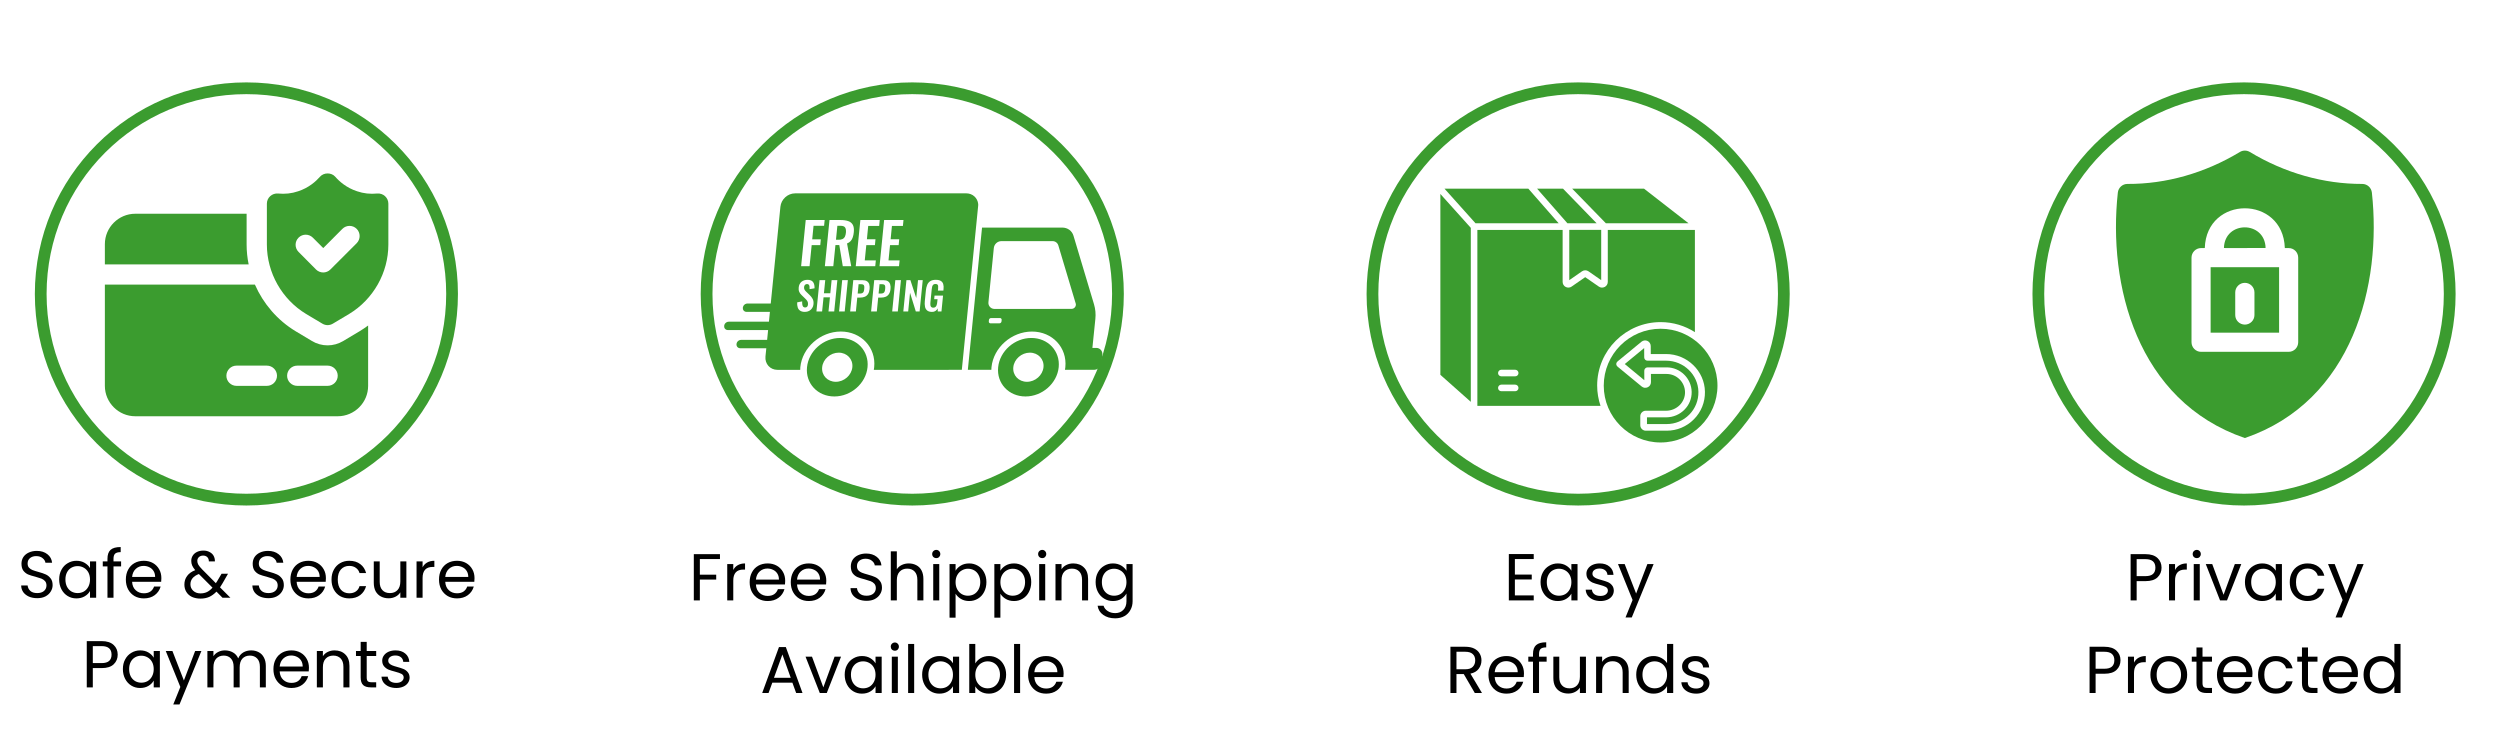 <svg xmlns="http://www.w3.org/2000/svg" xmlns:xlink="http://www.w3.org/1999/xlink" width="500" zoomAndPan="magnify" viewBox="0 0 375 112.5" height="150" preserveAspectRatio="xMidYMid meet"><defs><clipPath id="27e3bafbb7"><path d="M 15.723 26 L 58.281 26 L 58.281 62.438 L 15.723 62.438 Z M 15.723 26 "></path></clipPath><clipPath id="ebf151bb40"><path d="M 5.227 12.359 L 68.691 12.359 L 68.691 75.828 L 5.227 75.828 Z M 5.227 12.359 "></path></clipPath><clipPath id="71d2ebb58a"><path d="M 105.105 12.359 L 168.574 12.359 L 168.574 75.828 L 105.105 75.828 Z M 105.105 12.359 "></path></clipPath><clipPath id="9a3674e528"><path d="M 108.621 29 L 165.355 29 L 165.355 59.473 L 108.621 59.473 Z M 108.621 29 "></path></clipPath><clipPath id="4464a04917"><path d="M 204.988 12.359 L 268.457 12.359 L 268.457 75.828 L 204.988 75.828 Z M 204.988 12.359 "></path></clipPath><clipPath id="8429a0f4f8"><path d="M 230 28.297 L 240 28.297 L 240 34 L 230 34 Z M 230 28.297 "></path></clipPath><clipPath id="692eacb6c6"><path d="M 235 28.297 L 254 28.297 L 254 34 L 235 34 Z M 235 28.297 "></path></clipPath><clipPath id="28b1518b84"><path d="M 216.055 29 L 221 29 L 221 61 L 216.055 61 Z M 216.055 29 "></path></clipPath><clipPath id="16091bd63c"><path d="M 216.055 28.297 L 234 28.297 L 234 34 L 216.055 34 Z M 216.055 28.297 "></path></clipPath><clipPath id="49b0b4533b"><path d="M 240 49 L 257.871 49 L 257.871 66.375 L 240 66.375 Z M 240 49 "></path></clipPath><clipPath id="39f492b87f"><path d="M 304.871 12.359 L 368.34 12.359 L 368.34 75.828 L 304.871 75.828 Z M 304.871 12.359 "></path></clipPath><clipPath id="5bf41f7ea2"><path d="M 317 22.594 L 357 22.594 L 357 65.898 L 317 65.898 Z M 317 22.594 "></path></clipPath></defs><g id="a9b76064e9"><g clip-rule="nonzero" clip-path="url(#27e3bafbb7)"><path style=" stroke:none;fill-rule:nonzero;fill:#3b9c2f;fill-opacity:1;" d="M 37.297 39.656 L 15.73 39.656 L 15.73 36.621 C 15.73 34.113 17.781 32.062 20.289 32.062 L 36.992 32.062 L 36.992 36.68 C 36.992 37.684 37.098 38.684 37.297 39.656 Z M 55.219 48.828 L 55.219 57.879 C 55.219 60.387 53.168 62.438 50.66 62.438 L 20.289 62.438 C 17.781 62.438 15.73 60.387 15.73 57.879 L 15.73 42.695 L 38.238 42.695 C 39.5 45.562 41.609 48.039 44.359 49.695 L 46.789 51.152 C 47.504 51.578 48.32 51.805 49.141 51.805 C 49.961 51.805 50.781 51.578 51.48 51.152 L 53.926 49.695 C 54.367 49.422 54.809 49.133 55.219 48.828 Z M 41.551 56.363 C 41.551 55.527 40.867 54.844 40.031 54.844 L 35.473 54.844 C 34.641 54.844 33.957 55.527 33.957 56.363 C 33.957 57.199 34.641 57.879 35.473 57.879 L 40.031 57.879 C 40.867 57.879 41.551 57.199 41.551 56.363 Z M 50.66 56.363 C 50.66 55.527 49.977 54.844 49.141 54.844 L 44.586 54.844 C 43.75 54.844 43.066 55.527 43.066 56.363 C 43.066 57.199 43.75 57.879 44.586 57.879 L 49.141 57.879 C 49.977 57.879 50.66 57.199 50.66 56.363 Z M 58.254 30.547 L 58.254 36.68 C 58.254 40.918 55.992 44.91 52.363 47.098 L 49.918 48.555 C 49.688 48.691 49.414 48.77 49.141 48.77 C 48.867 48.77 48.594 48.691 48.367 48.555 L 45.922 47.098 C 42.293 44.91 40.031 40.918 40.031 36.68 L 40.031 30.547 C 40.031 30.121 40.211 29.711 40.531 29.422 C 40.852 29.133 41.277 28.996 41.688 29.027 C 42.734 29.133 43.75 29.027 44.723 28.691 C 46.301 28.176 47.379 27.219 48.004 26.504 C 48.582 25.852 49.703 25.852 50.281 26.504 C 50.902 27.219 51.98 28.176 53.562 28.691 C 54.535 29.027 55.551 29.133 56.598 29.027 C 57.023 28.996 57.434 29.133 57.754 29.422 C 58.07 29.711 58.254 30.121 58.254 30.547 Z M 53.5 34.328 C 52.91 33.734 51.953 33.734 51.359 34.328 L 48.488 37.211 L 46.926 35.648 C 46.332 35.055 45.375 35.055 44.785 35.648 C 44.191 36.238 44.191 37.195 44.785 37.789 L 47.41 40.43 C 47.699 40.719 48.094 40.871 48.488 40.871 C 48.867 40.871 49.266 40.719 49.551 40.43 L 53.5 36.484 C 54.094 35.891 54.094 34.918 53.5 34.328 Z M 53.5 34.328 "></path></g><g clip-rule="nonzero" clip-path="url(#ebf151bb40)"><path style=" stroke:none;fill-rule:nonzero;fill:#3b9c2f;fill-opacity:1;" d="M 36.957 12.359 C 19.441 12.359 5.227 26.578 5.227 44.094 C 5.227 61.609 19.441 75.828 36.957 75.828 C 54.477 75.828 68.691 61.609 68.691 44.094 C 68.691 26.578 54.477 12.359 36.957 12.359 Z M 36.957 14.121 C 53.523 14.121 66.93 27.531 66.93 44.094 C 66.93 60.656 53.523 74.062 36.957 74.062 C 20.395 74.062 6.988 60.656 6.988 44.094 C 6.988 27.531 20.395 14.121 36.957 14.121 Z M 36.957 14.121 "></path></g><g clip-rule="nonzero" clip-path="url(#71d2ebb58a)"><path style=" stroke:none;fill-rule:nonzero;fill:#3b9c2f;fill-opacity:1;" d="M 136.84 12.359 C 119.324 12.359 105.105 26.578 105.105 44.094 C 105.105 61.609 119.324 75.828 136.84 75.828 C 154.355 75.828 168.574 61.609 168.574 44.094 C 168.574 26.578 154.355 12.359 136.84 12.359 Z M 136.84 14.121 C 153.402 14.121 166.812 27.531 166.812 44.094 C 166.812 60.656 153.402 74.062 136.84 74.062 C 120.277 74.062 106.871 60.656 106.871 44.094 C 106.871 27.531 120.277 14.121 136.84 14.121 Z M 136.84 14.121 "></path></g><g clip-rule="nonzero" clip-path="url(#9a3674e528)"><path style=" stroke:none;fill-rule:evenodd;fill:#3b9c2f;fill-opacity:1;" d="M 154.477 52.898 C 153.23 52.898 152.117 53.875 151.996 55.082 C 151.875 56.293 152.793 57.27 154.043 57.27 C 155.293 57.27 156.402 56.289 156.523 55.082 C 156.645 53.875 155.727 52.898 154.477 52.898 Z M 125.809 52.898 C 124.559 52.898 123.445 53.875 123.324 55.082 C 123.203 56.293 124.121 57.27 125.371 57.27 C 126.621 57.27 127.73 56.289 127.852 55.082 C 127.973 53.875 127.055 52.898 125.809 52.898 Z M 154.699 50.695 C 157.207 50.695 159.047 52.66 158.805 55.082 C 158.562 57.508 156.332 59.469 153.824 59.469 C 151.316 59.469 149.477 57.508 149.723 55.082 C 149.969 52.66 152.191 50.695 154.703 50.695 Z M 126.027 50.695 C 128.539 50.695 130.375 52.66 130.129 55.082 C 129.887 57.508 127.66 59.469 125.152 59.469 C 122.641 59.469 120.805 57.508 121.051 55.082 C 121.293 52.66 123.52 50.695 126.027 50.695 Z M 148.656 47.707 C 148.492 47.711 148.359 47.832 148.34 47.992 L 148.32 48.215 C 148.301 48.352 148.398 48.48 148.535 48.496 C 148.551 48.5 148.562 48.5 148.574 48.5 L 149.914 48.5 C 150.074 48.496 150.207 48.375 150.227 48.215 L 150.25 47.992 C 150.266 47.852 150.168 47.727 150.031 47.707 C 150.016 47.707 150.004 47.707 149.992 47.707 Z M 131.93 42.629 L 132.254 42.629 C 132.434 42.629 132.559 42.652 132.641 42.703 C 132.719 42.758 132.77 42.844 132.777 42.938 C 132.793 43.078 132.789 43.215 132.773 43.355 C 132.766 43.492 132.734 43.625 132.684 43.75 C 132.648 43.844 132.574 43.922 132.484 43.965 C 132.367 44.016 132.242 44.039 132.113 44.031 L 131.789 44.031 Z M 128.789 42.629 L 129.113 42.629 C 129.293 42.629 129.422 42.652 129.5 42.703 C 129.578 42.758 129.629 42.844 129.637 42.938 C 129.652 43.078 129.652 43.215 129.633 43.355 C 129.625 43.488 129.594 43.625 129.547 43.75 C 129.508 43.844 129.438 43.922 129.344 43.965 C 129.227 44.016 129.102 44.039 128.977 44.031 L 128.652 44.031 Z M 135.965 42.023 L 135.496 46.723 L 136.227 46.723 L 136.504 43.918 L 137.371 46.723 L 137.941 46.723 L 138.41 42.023 L 137.703 42.023 L 137.434 44.699 L 136.559 42.023 Z M 134.297 42.023 L 133.828 46.723 L 134.672 46.723 L 135.141 42.023 Z M 131.133 42.023 L 130.664 46.723 L 131.523 46.723 L 131.73 44.637 L 132.191 44.637 C 132.426 44.641 132.656 44.598 132.871 44.508 C 133.066 44.422 133.23 44.281 133.344 44.098 C 133.469 43.91 133.547 43.664 133.574 43.359 C 133.609 43.117 133.59 42.875 133.523 42.641 C 133.469 42.449 133.348 42.289 133.18 42.184 C 133.016 42.078 132.793 42.027 132.508 42.027 Z M 127.992 42.023 L 127.523 46.723 L 128.383 46.723 L 128.59 44.637 L 129.055 44.637 C 129.285 44.641 129.516 44.598 129.73 44.508 C 129.926 44.422 130.094 44.281 130.207 44.098 C 130.328 43.91 130.406 43.664 130.438 43.359 C 130.469 43.117 130.449 42.875 130.387 42.641 C 130.328 42.449 130.207 42.289 130.039 42.184 C 129.875 42.078 129.652 42.027 129.371 42.027 Z M 126.328 42.023 L 125.859 46.723 L 126.707 46.723 L 127.176 42.023 Z M 122.934 42.023 L 122.465 46.723 L 123.316 46.723 L 123.531 44.602 L 124.488 44.602 L 124.273 46.723 L 125.133 46.723 L 125.602 42.023 L 124.742 42.023 L 124.547 43.988 L 123.59 43.988 L 123.785 42.023 Z M 140.375 41.973 C 140.031 41.973 139.754 42.039 139.547 42.168 C 139.336 42.301 139.172 42.496 139.082 42.727 C 138.973 43.004 138.902 43.297 138.879 43.598 L 138.723 45.172 C 138.688 45.457 138.699 45.746 138.754 46.027 C 138.797 46.25 138.914 46.445 139.09 46.586 C 139.258 46.719 139.496 46.785 139.805 46.785 C 139.992 46.793 140.176 46.742 140.332 46.637 C 140.469 46.539 140.578 46.406 140.648 46.258 L 140.668 46.723 L 141.219 46.723 L 141.457 44.34 L 140.18 44.34 L 140.125 44.879 L 140.633 44.879 L 140.586 45.316 C 140.574 45.469 140.547 45.613 140.5 45.758 C 140.465 45.871 140.406 45.969 140.316 46.047 C 140.227 46.121 140.105 46.16 139.988 46.152 C 139.879 46.16 139.77 46.125 139.688 46.055 C 139.613 45.98 139.57 45.887 139.562 45.781 C 139.547 45.641 139.547 45.5 139.562 45.359 L 139.758 43.395 C 139.77 43.262 139.793 43.129 139.824 43 C 139.848 42.891 139.902 42.789 139.98 42.711 C 140.055 42.637 140.168 42.598 140.316 42.598 C 140.461 42.598 140.562 42.629 140.621 42.684 C 140.684 42.75 140.719 42.84 140.723 42.93 C 140.734 43.059 140.73 43.188 140.715 43.316 L 140.688 43.586 L 141.508 43.586 L 141.531 43.34 C 141.562 43.094 141.547 42.844 141.48 42.602 C 141.422 42.406 141.293 42.238 141.117 42.137 C 140.938 42.027 140.688 41.973 140.371 41.973 Z M 121.133 41.973 C 120.758 41.973 120.453 42.074 120.215 42.273 C 119.977 42.477 119.84 42.762 119.805 43.133 C 119.773 43.355 119.801 43.578 119.887 43.785 C 119.973 43.965 120.09 44.129 120.238 44.262 L 120.777 44.785 C 120.902 44.898 121.016 45.031 121.109 45.18 C 121.191 45.332 121.223 45.508 121.195 45.684 C 121.188 45.797 121.148 45.906 121.078 46 C 120.914 46.16 120.652 46.164 120.48 46.012 C 120.406 45.918 120.359 45.805 120.348 45.688 C 120.324 45.527 120.316 45.367 120.328 45.207 L 119.578 45.352 C 119.555 45.617 119.582 45.883 119.664 46.133 C 119.73 46.336 119.863 46.508 120.043 46.617 C 120.223 46.73 120.453 46.785 120.734 46.785 C 120.953 46.789 121.172 46.738 121.367 46.637 C 121.547 46.539 121.703 46.398 121.816 46.227 C 121.938 46.051 122.008 45.844 122.023 45.633 C 122.055 45.324 122.012 45.059 121.898 44.84 C 121.785 44.629 121.637 44.434 121.461 44.27 L 120.926 43.754 C 120.824 43.664 120.738 43.555 120.672 43.438 C 120.613 43.316 120.594 43.18 120.613 43.047 C 120.621 42.93 120.668 42.82 120.746 42.734 C 120.82 42.648 120.934 42.605 121.051 42.609 C 121.148 42.602 121.25 42.637 121.32 42.707 C 121.383 42.785 121.418 42.879 121.426 42.98 C 121.441 43.109 121.441 43.242 121.438 43.375 L 122.18 43.246 C 122.188 43.086 122.176 42.922 122.148 42.762 C 122.121 42.617 122.07 42.48 121.992 42.355 C 121.914 42.23 121.801 42.133 121.672 42.074 C 121.5 42 121.316 41.965 121.129 41.973 Z M 150.195 36.168 C 149.621 36.18 149.141 36.617 149.074 37.191 L 148.266 45.316 C 148.203 45.816 148.555 46.27 149.055 46.332 C 149.098 46.336 149.141 46.34 149.184 46.34 L 157.543 46.34 L 157.543 46.332 L 160.754 46.332 C 160.828 46.332 160.902 46.316 160.969 46.293 C 161.273 46.172 161.449 45.84 161.363 45.547 L 158.75 36.812 C 158.633 36.422 158.273 36.16 157.867 36.168 L 150.191 36.168 Z M 159.336 34.137 C 160.137 34.137 160.805 34.621 161.023 35.363 L 164.105 45.656 C 164.312 46.359 164.383 47.098 164.305 47.828 L 163.859 52.188 L 164.438 52.188 C 164.934 52.176 165.344 52.57 165.355 53.062 C 165.355 53.109 165.355 53.152 165.348 53.199 L 165.223 54.461 C 165.156 55.031 164.684 55.461 164.113 55.473 L 159.742 55.473 L 159.801 55.086 C 160.098 52.133 157.855 49.734 154.797 49.734 C 151.738 49.734 149.02 52.129 148.723 55.086 L 148.703 55.473 L 145.176 55.473 L 147.305 34.145 L 159.332 34.141 Z M 125.602 33.867 L 126.066 33.867 C 126.426 33.867 126.66 33.953 126.77 34.129 C 126.883 34.301 126.918 34.562 126.887 34.91 C 126.871 35.121 126.816 35.324 126.73 35.516 C 126.656 35.664 126.535 35.785 126.383 35.855 C 126.195 35.934 125.992 35.973 125.789 35.965 L 125.395 35.965 L 125.605 33.867 Z M 132.617 33.004 L 131.93 39.93 L 134.852 39.93 L 134.941 39.059 L 133.277 39.059 L 133.504 36.766 L 134.797 36.766 L 134.883 35.887 L 133.594 35.887 L 133.789 33.895 L 135.434 33.895 L 135.523 33 Z M 129.055 33.004 L 128.363 39.93 L 131.289 39.93 L 131.375 39.059 L 129.715 39.059 L 129.945 36.766 L 131.238 36.766 L 131.324 35.887 L 130.035 35.887 L 130.23 33.895 L 131.875 33.895 L 131.961 33 Z M 124.422 33.004 L 123.73 39.93 L 124.996 39.93 L 125.316 36.758 L 125.895 36.758 L 126.418 39.93 L 127.684 39.93 L 127.055 36.52 C 127.266 36.445 127.453 36.32 127.602 36.156 C 127.746 35.988 127.855 35.797 127.918 35.586 C 127.996 35.344 128.051 35.09 128.07 34.832 C 128.117 34.371 128.07 34.008 127.93 33.738 C 127.785 33.469 127.543 33.266 127.25 33.172 C 126.938 33.059 126.547 33.004 126.082 33.004 Z M 120.859 33.004 L 120.168 39.93 L 121.434 39.93 L 121.75 36.773 L 123.039 36.773 L 123.121 35.895 L 121.832 35.895 L 122.031 33.875 L 123.613 33.875 L 123.699 33.004 Z M 119.266 29 L 144.93 29 C 145.895 29 146.637 29.688 146.73 30.602 L 146.73 30.82 L 144.273 55.469 L 142.348 55.469 L 142.289 55.477 L 131.07 55.477 L 131.129 55.082 C 131.426 52.129 129.18 49.73 126.121 49.73 C 123.062 49.73 120.344 52.129 120.047 55.082 L 120.031 55.477 L 116.621 55.477 C 115.516 55.477 114.711 54.578 114.82 53.473 L 114.945 52.238 L 111.035 52.238 C 110.789 52.242 110.57 52.086 110.496 51.855 L 110.469 51.609 L 110.543 51.363 C 110.664 51.133 110.902 50.984 111.16 50.98 L 115.07 50.98 L 115.215 49.512 L 109.184 49.512 C 108.941 49.516 108.719 49.363 108.645 49.129 L 108.621 48.883 L 108.691 48.637 C 108.812 48.406 109.051 48.258 109.312 48.254 L 115.34 48.254 L 115.488 46.785 L 111.988 46.785 C 111.742 46.789 111.523 46.633 111.445 46.402 L 111.422 46.156 L 111.496 45.91 C 111.617 45.68 111.852 45.531 112.113 45.527 L 115.613 45.527 L 117.062 31.004 C 117.172 29.898 118.156 29.004 119.262 29.004 Z M 119.266 29 "></path></g><g clip-rule="nonzero" clip-path="url(#4464a04917)"><path style=" stroke:none;fill-rule:nonzero;fill:#3b9c2f;fill-opacity:1;" d="M 236.723 12.359 C 219.207 12.359 204.988 26.578 204.988 44.094 C 204.988 61.609 219.207 75.828 236.723 75.828 C 254.238 75.828 268.457 61.609 268.457 44.094 C 268.457 26.578 254.238 12.359 236.723 12.359 Z M 236.723 14.121 C 253.285 14.121 266.695 27.531 266.695 44.094 C 266.695 60.656 253.285 74.062 236.723 74.062 C 220.16 74.062 206.75 60.656 206.75 44.094 C 206.75 27.531 220.16 14.121 236.723 14.121 Z M 236.723 14.121 "></path></g><path style=" stroke:none;fill-rule:nonzero;fill:#3b9c2f;fill-opacity:1;" d="M 235.391 42.023 L 237.297 40.699 C 237.602 40.492 237.98 40.492 238.277 40.699 L 240.18 42.023 L 240.18 34.48 L 235.391 34.48 Z M 235.391 42.023 "></path><g clip-rule="nonzero" clip-path="url(#8429a0f4f8)"><path style=" stroke:none;fill-rule:nonzero;fill:#3b9c2f;fill-opacity:1;" d="M 239.496 33.492 L 234.449 28.297 L 230.559 28.297 L 235.113 33.492 Z M 239.496 33.492 "></path></g><g clip-rule="nonzero" clip-path="url(#692eacb6c6)"><path style=" stroke:none;fill-rule:nonzero;fill:#3b9c2f;fill-opacity:1;" d="M 253.281 33.492 L 246.598 28.297 L 235.824 28.297 L 240.883 33.492 Z M 253.281 33.492 "></path></g><g clip-rule="nonzero" clip-path="url(#28b1518b84)"><path style=" stroke:none;fill-rule:nonzero;fill:#3b9c2f;fill-opacity:1;" d="M 216.055 56.223 L 220.621 60.277 L 220.621 34.18 L 216.055 29.094 Z M 216.055 56.223 "></path></g><g clip-rule="nonzero" clip-path="url(#16091bd63c)"><path style=" stroke:none;fill-rule:nonzero;fill:#3b9c2f;fill-opacity:1;" d="M 229.246 28.297 L 216.672 28.297 L 221.328 33.492 L 233.801 33.492 Z M 229.246 28.297 "></path></g><g clip-rule="nonzero" clip-path="url(#49b0b4533b)"><path style=" stroke:none;fill-rule:nonzero;fill:#3b9c2f;fill-opacity:1;" d="M 249.09 49.312 C 244.391 49.312 240.562 53.141 240.562 57.844 C 240.562 62.547 244.391 66.371 249.09 66.371 C 253.793 66.371 257.621 62.547 257.621 57.844 C 257.621 53.141 253.793 49.312 249.09 49.312 Z M 254.086 62.891 C 252.996 64 251.543 64.605 249.992 64.605 L 246.867 64.605 C 246.414 64.605 246.043 64.234 246.043 63.785 L 246.043 62.434 C 246.043 61.98 246.414 61.609 246.867 61.609 L 249.93 61.609 C 250.684 61.609 251.43 61.297 251.965 60.754 C 252.484 60.227 252.77 59.531 252.754 58.805 C 252.727 57.305 251.488 56.094 249.992 56.094 L 247.637 56.094 L 247.645 57.316 C 247.645 57.652 247.465 57.949 247.16 58.086 C 246.855 58.234 246.512 58.191 246.25 57.973 L 242.621 54.984 C 242.512 54.891 242.441 54.754 242.441 54.605 C 242.441 54.457 242.512 54.32 242.621 54.223 L 246.227 51.254 C 246.484 51.047 246.832 51.004 247.125 51.141 C 247.418 51.281 247.609 51.574 247.609 51.91 L 247.617 53.105 L 249.906 53.105 C 253.074 53.105 255.699 55.652 255.742 58.77 C 255.766 60.328 255.18 61.793 254.086 62.891 Z M 254.086 62.891 "></path></g><path style=" stroke:none;fill-rule:nonzero;fill:#3b9c2f;fill-opacity:1;" d="M 249.906 54.102 L 247.125 54.102 C 246.855 54.102 246.633 53.887 246.633 53.609 L 246.625 52.207 L 243.715 54.605 L 246.648 57.031 L 246.641 55.609 C 246.641 55.48 246.691 55.348 246.789 55.254 C 246.883 55.16 247.004 55.105 247.145 55.105 L 250 55.105 C 252.035 55.105 253.715 56.762 253.75 58.789 C 253.766 59.781 253.387 60.727 252.676 61.445 C 251.957 62.18 250.961 62.598 249.941 62.598 L 247.047 62.598 L 247.047 63.609 L 250.008 63.609 C 251.289 63.609 252.492 63.109 253.395 62.191 C 254.297 61.273 254.781 60.07 254.762 58.777 C 254.719 56.207 252.547 54.102 249.906 54.102 Z M 249.906 54.102 "></path><path style=" stroke:none;fill-rule:nonzero;fill:#3b9c2f;fill-opacity:1;" d="M 249.09 48.316 C 250.98 48.316 252.746 48.871 254.234 49.824 L 254.234 34.488 L 241.168 34.488 L 241.168 42.281 C 241.168 42.602 240.996 42.898 240.707 43.043 C 240.422 43.191 240.086 43.176 239.816 42.984 L 237.781 41.574 L 235.746 42.984 C 235.602 43.09 235.426 43.141 235.254 43.141 C 235.113 43.141 234.984 43.105 234.855 43.043 C 234.57 42.898 234.395 42.602 234.395 42.281 L 234.395 34.488 L 221.605 34.488 L 221.605 60.883 L 240.078 60.883 C 239.758 59.922 239.574 58.898 239.574 57.836 C 239.574 52.586 243.844 48.316 249.09 48.316 Z M 227.277 58.684 L 225.199 58.684 C 224.922 58.684 224.707 58.457 224.707 58.191 C 224.707 57.922 224.934 57.695 225.199 57.695 L 227.277 57.695 C 227.555 57.695 227.773 57.922 227.773 58.191 C 227.773 58.457 227.555 58.684 227.277 58.684 Z M 227.277 56.449 L 225.199 56.449 C 224.922 56.449 224.707 56.223 224.707 55.957 C 224.707 55.68 224.934 55.461 225.199 55.461 L 227.277 55.461 C 227.555 55.461 227.773 55.688 227.773 55.957 C 227.773 56.234 227.555 56.449 227.277 56.449 Z M 227.277 56.449 "></path><g clip-rule="nonzero" clip-path="url(#39f492b87f)"><path style=" stroke:none;fill-rule:nonzero;fill:#3b9c2f;fill-opacity:1;" d="M 336.605 12.359 C 319.09 12.359 304.871 26.578 304.871 44.094 C 304.871 61.609 319.09 75.828 336.605 75.828 C 354.121 75.828 368.34 61.609 368.34 44.094 C 368.34 26.578 354.121 12.359 336.605 12.359 Z M 336.605 14.121 C 353.168 14.121 366.574 27.531 366.574 44.094 C 366.574 60.656 353.168 74.062 336.605 74.062 C 320.043 74.062 306.633 60.656 306.633 44.094 C 306.633 27.531 320.043 14.121 336.605 14.121 Z M 336.605 14.121 "></path></g><g clip-rule="nonzero" clip-path="url(#5bf41f7ea2)"><path style=" stroke:none;fill-rule:nonzero;fill:#3b9c2f;fill-opacity:1;" d="M 355.781 28.883 C 355.699 28.145 355.078 27.59 354.34 27.59 C 348.57 27.605 342.711 25.961 337.469 22.793 C 337.012 22.523 336.445 22.523 335.988 22.793 C 330.746 25.961 324.91 27.617 319.105 27.59 C 318.379 27.59 317.758 28.145 317.676 28.883 C 316.168 42.629 320.48 60.145 336.727 65.707 C 352.977 60.145 357.289 42.629 355.781 28.883 Z M 344.73 51.332 C 344.73 52.125 344.098 52.773 343.305 52.773 L 330.152 52.773 C 329.371 52.773 328.727 52.125 328.727 51.332 L 328.727 38.652 C 328.727 37.855 329.371 37.211 330.152 37.211 C 330.168 37.211 330.746 37.223 330.719 37.195 C 330.977 29.262 342.469 29.262 342.723 37.195 L 342.723 37.211 L 343.305 37.211 C 344.098 37.211 344.73 37.855 344.73 38.652 Z M 344.73 51.332 "></path></g><path style=" stroke:none;fill-rule:nonzero;fill:#3b9c2f;fill-opacity:1;" d="M 331.594 49.902 L 341.863 49.902 L 341.863 40.082 L 331.594 40.082 Z M 335.285 43.867 C 335.285 43.07 335.934 42.426 336.727 42.426 C 337.523 42.426 338.168 43.07 338.168 43.867 L 338.168 47.262 C 338.168 48.043 337.523 48.691 336.727 48.691 C 335.934 48.691 335.285 48.043 335.285 47.262 Z M 335.285 43.867 "></path><path style=" stroke:none;fill-rule:nonzero;fill:#3b9c2f;fill-opacity:1;" d="M 339.84 37.195 C 339.734 33.074 333.695 33.074 333.59 37.195 C 333.547 37.25 339.84 37.172 339.84 37.195 Z M 339.84 37.195 "></path><g style="fill:#000000;fill-opacity:1;"><g transform="translate(2.612, 89.665)"><path style="stroke:none" d="M 2.969 0.062 C 2.508 0.062 2.098 -0.016 1.734 -0.172 C 1.367 -0.336 1.082 -0.562 0.875 -0.844 C 0.676 -1.133 0.57 -1.469 0.562 -1.844 L 1.531 -1.844 C 1.562 -1.52 1.695 -1.25 1.938 -1.031 C 2.176 -0.812 2.52 -0.703 2.969 -0.703 C 3.395 -0.703 3.734 -0.805 3.984 -1.016 C 4.234 -1.234 4.359 -1.508 4.359 -1.844 C 4.359 -2.113 4.285 -2.332 4.141 -2.5 C 3.992 -2.664 3.812 -2.789 3.594 -2.875 C 3.375 -2.957 3.078 -3.051 2.703 -3.156 C 2.242 -3.27 1.875 -3.383 1.594 -3.5 C 1.32 -3.625 1.086 -3.812 0.891 -4.062 C 0.703 -4.32 0.609 -4.672 0.609 -5.109 C 0.609 -5.484 0.703 -5.816 0.891 -6.109 C 1.086 -6.398 1.359 -6.625 1.703 -6.781 C 2.055 -6.945 2.457 -7.031 2.906 -7.031 C 3.551 -7.031 4.082 -6.863 4.5 -6.531 C 4.914 -6.207 5.148 -5.781 5.203 -5.25 L 4.203 -5.25 C 4.172 -5.508 4.031 -5.738 3.781 -5.938 C 3.539 -6.145 3.219 -6.25 2.812 -6.25 C 2.438 -6.25 2.129 -6.148 1.891 -5.953 C 1.648 -5.754 1.531 -5.484 1.531 -5.141 C 1.531 -4.879 1.598 -4.672 1.734 -4.516 C 1.879 -4.359 2.055 -4.238 2.266 -4.156 C 2.484 -4.07 2.781 -3.977 3.156 -3.875 C 3.613 -3.75 3.977 -3.625 4.25 -3.5 C 4.531 -3.375 4.77 -3.18 4.969 -2.922 C 5.176 -2.672 5.281 -2.328 5.281 -1.891 C 5.281 -1.555 5.188 -1.238 5 -0.938 C 4.82 -0.633 4.555 -0.391 4.203 -0.203 C 3.859 -0.023 3.445 0.062 2.969 0.062 Z M 2.969 0.062 "></path></g></g><g style="fill:#000000;fill-opacity:1;"><g transform="translate(8.454, 89.665)"><path style="stroke:none" d="M 0.422 -2.75 C 0.422 -3.301 0.535 -3.785 0.766 -4.203 C 0.992 -4.629 1.305 -4.957 1.703 -5.188 C 2.098 -5.426 2.535 -5.547 3.016 -5.547 C 3.492 -5.547 3.906 -5.441 4.25 -5.234 C 4.602 -5.023 4.867 -4.766 5.047 -4.453 L 5.047 -5.453 L 5.969 -5.453 L 5.969 0 L 5.047 0 L 5.047 -1.016 C 4.867 -0.691 4.602 -0.426 4.25 -0.219 C 3.895 -0.008 3.477 0.094 3 0.094 C 2.52 0.094 2.082 -0.023 1.688 -0.266 C 1.301 -0.504 0.992 -0.836 0.766 -1.266 C 0.535 -1.703 0.422 -2.195 0.422 -2.75 Z M 5.047 -2.734 C 5.047 -3.148 4.961 -3.508 4.797 -3.812 C 4.629 -4.113 4.406 -4.344 4.125 -4.5 C 3.844 -4.664 3.531 -4.75 3.188 -4.75 C 2.852 -4.75 2.547 -4.672 2.266 -4.516 C 1.984 -4.359 1.758 -4.125 1.594 -3.812 C 1.438 -3.508 1.359 -3.156 1.359 -2.75 C 1.359 -2.332 1.438 -1.969 1.594 -1.656 C 1.758 -1.344 1.984 -1.102 2.266 -0.938 C 2.547 -0.781 2.852 -0.703 3.188 -0.703 C 3.531 -0.703 3.844 -0.781 4.125 -0.938 C 4.406 -1.102 4.629 -1.344 4.797 -1.656 C 4.961 -1.969 5.047 -2.328 5.047 -2.734 Z M 5.047 -2.734 "></path></g></g><g style="fill:#000000;fill-opacity:1;"><g transform="translate(15.181, 89.665)"><path style="stroke:none" d="M 2.984 -4.703 L 1.844 -4.703 L 1.844 0 L 0.938 0 L 0.938 -4.703 L 0.234 -4.703 L 0.234 -5.453 L 0.938 -5.453 L 0.938 -5.844 C 0.938 -6.457 1.094 -6.906 1.406 -7.188 C 1.719 -7.469 2.223 -7.609 2.922 -7.609 L 2.922 -6.844 C 2.523 -6.844 2.242 -6.766 2.078 -6.609 C 1.922 -6.453 1.844 -6.195 1.844 -5.844 L 1.844 -5.453 L 2.984 -5.453 Z M 2.984 -4.703 "></path></g></g><g style="fill:#000000;fill-opacity:1;"><g transform="translate(18.456, 89.665)"><path style="stroke:none" d="M 5.75 -2.938 C 5.75 -2.758 5.738 -2.578 5.719 -2.391 L 1.359 -2.391 C 1.391 -1.848 1.57 -1.426 1.906 -1.125 C 2.238 -0.82 2.645 -0.672 3.125 -0.672 C 3.52 -0.672 3.848 -0.758 4.109 -0.938 C 4.367 -1.125 4.551 -1.375 4.656 -1.688 L 5.641 -1.688 C 5.492 -1.156 5.195 -0.723 4.75 -0.391 C 4.312 -0.066 3.77 0.094 3.125 0.094 C 2.602 0.094 2.141 -0.02 1.734 -0.25 C 1.328 -0.488 1.004 -0.82 0.766 -1.25 C 0.535 -1.676 0.422 -2.172 0.422 -2.734 C 0.422 -3.297 0.535 -3.789 0.766 -4.219 C 0.992 -4.645 1.312 -4.973 1.719 -5.203 C 2.125 -5.43 2.594 -5.547 3.125 -5.547 C 3.645 -5.547 4.102 -5.43 4.5 -5.203 C 4.895 -4.973 5.203 -4.66 5.422 -4.266 C 5.641 -3.879 5.75 -3.438 5.75 -2.938 Z M 4.812 -3.125 C 4.812 -3.469 4.734 -3.766 4.578 -4.016 C 4.422 -4.266 4.211 -4.453 3.953 -4.578 C 3.691 -4.711 3.398 -4.781 3.078 -4.781 C 2.629 -4.781 2.242 -4.633 1.922 -4.344 C 1.598 -4.051 1.41 -3.645 1.359 -3.125 Z M 4.812 -3.125 "></path></g></g><g style="fill:#000000;fill-opacity:1;"><g transform="translate(24.626, 89.665)"><path style="stroke:none" d=""></path></g></g><g style="fill:#000000;fill-opacity:1;"><g transform="translate(27.283, 89.665)"><path style="stroke:none" d="M 6.094 0 L 5.188 -0.922 C 4.844 -0.566 4.477 -0.301 4.094 -0.125 C 3.707 0.039 3.273 0.125 2.797 0.125 C 2.316 0.125 1.891 0.039 1.516 -0.125 C 1.148 -0.301 0.867 -0.551 0.672 -0.875 C 0.473 -1.195 0.375 -1.566 0.375 -1.984 C 0.375 -2.473 0.508 -2.898 0.781 -3.266 C 1.051 -3.641 1.457 -3.93 2 -4.141 C 1.789 -4.391 1.641 -4.617 1.547 -4.828 C 1.453 -5.047 1.406 -5.281 1.406 -5.531 C 1.406 -5.82 1.477 -6.082 1.625 -6.312 C 1.77 -6.551 1.984 -6.738 2.266 -6.875 C 2.547 -7.008 2.867 -7.078 3.234 -7.078 C 3.586 -7.078 3.895 -7.004 4.156 -6.859 C 4.426 -6.723 4.629 -6.531 4.766 -6.281 C 4.898 -6.031 4.961 -5.754 4.953 -5.453 L 4.047 -5.453 C 4.047 -5.723 3.969 -5.938 3.812 -6.094 C 3.656 -6.25 3.445 -6.328 3.188 -6.328 C 2.926 -6.328 2.711 -6.25 2.547 -6.094 C 2.391 -5.945 2.312 -5.758 2.312 -5.531 C 2.312 -5.332 2.363 -5.141 2.469 -4.953 C 2.582 -4.766 2.77 -4.535 3.031 -4.266 L 5.094 -2.188 L 5.281 -2.469 L 5.953 -3.609 L 6.922 -3.609 L 6.109 -2.188 C 5.992 -1.988 5.863 -1.781 5.719 -1.562 L 7.281 0 Z M 2.797 -0.656 C 3.148 -0.656 3.473 -0.723 3.766 -0.859 C 4.055 -1.004 4.332 -1.223 4.594 -1.516 L 2.547 -3.562 C 1.703 -3.238 1.281 -2.723 1.281 -2.016 C 1.281 -1.629 1.422 -1.305 1.703 -1.047 C 1.984 -0.785 2.348 -0.656 2.797 -0.656 Z M 2.797 -0.656 "></path></g></g><g style="fill:#000000;fill-opacity:1;"><g transform="translate(34.637, 89.665)"><path style="stroke:none" d=""></path></g></g><g style="fill:#000000;fill-opacity:1;"><g transform="translate(37.294, 89.665)"><path style="stroke:none" d="M 2.969 0.062 C 2.508 0.062 2.098 -0.016 1.734 -0.172 C 1.367 -0.336 1.082 -0.562 0.875 -0.844 C 0.676 -1.133 0.57 -1.469 0.562 -1.844 L 1.531 -1.844 C 1.562 -1.52 1.695 -1.25 1.938 -1.031 C 2.176 -0.812 2.52 -0.703 2.969 -0.703 C 3.395 -0.703 3.734 -0.805 3.984 -1.016 C 4.234 -1.234 4.359 -1.508 4.359 -1.844 C 4.359 -2.113 4.285 -2.332 4.141 -2.5 C 3.992 -2.664 3.812 -2.789 3.594 -2.875 C 3.375 -2.957 3.078 -3.051 2.703 -3.156 C 2.242 -3.27 1.875 -3.383 1.594 -3.5 C 1.32 -3.625 1.086 -3.812 0.891 -4.062 C 0.703 -4.32 0.609 -4.672 0.609 -5.109 C 0.609 -5.484 0.703 -5.816 0.891 -6.109 C 1.086 -6.398 1.359 -6.625 1.703 -6.781 C 2.055 -6.945 2.457 -7.031 2.906 -7.031 C 3.551 -7.031 4.082 -6.863 4.5 -6.531 C 4.914 -6.207 5.148 -5.781 5.203 -5.25 L 4.203 -5.25 C 4.172 -5.508 4.031 -5.738 3.781 -5.938 C 3.539 -6.145 3.219 -6.25 2.812 -6.25 C 2.438 -6.25 2.129 -6.148 1.891 -5.953 C 1.648 -5.754 1.531 -5.484 1.531 -5.141 C 1.531 -4.879 1.598 -4.672 1.734 -4.516 C 1.879 -4.359 2.055 -4.238 2.266 -4.156 C 2.484 -4.07 2.781 -3.977 3.156 -3.875 C 3.613 -3.75 3.977 -3.625 4.25 -3.5 C 4.531 -3.375 4.77 -3.18 4.969 -2.922 C 5.176 -2.672 5.281 -2.328 5.281 -1.891 C 5.281 -1.555 5.188 -1.238 5 -0.938 C 4.82 -0.633 4.555 -0.391 4.203 -0.203 C 3.859 -0.023 3.445 0.062 2.969 0.062 Z M 2.969 0.062 "></path></g></g><g style="fill:#000000;fill-opacity:1;"><g transform="translate(43.136, 89.665)"><path style="stroke:none" d="M 5.75 -2.938 C 5.75 -2.758 5.738 -2.578 5.719 -2.391 L 1.359 -2.391 C 1.391 -1.848 1.57 -1.426 1.906 -1.125 C 2.238 -0.82 2.645 -0.672 3.125 -0.672 C 3.52 -0.672 3.848 -0.758 4.109 -0.938 C 4.367 -1.125 4.551 -1.375 4.656 -1.688 L 5.641 -1.688 C 5.492 -1.156 5.195 -0.723 4.75 -0.391 C 4.312 -0.066 3.77 0.094 3.125 0.094 C 2.602 0.094 2.141 -0.02 1.734 -0.25 C 1.328 -0.488 1.004 -0.82 0.766 -1.25 C 0.535 -1.676 0.422 -2.172 0.422 -2.734 C 0.422 -3.297 0.535 -3.789 0.766 -4.219 C 0.992 -4.645 1.312 -4.973 1.719 -5.203 C 2.125 -5.43 2.594 -5.547 3.125 -5.547 C 3.645 -5.547 4.102 -5.43 4.5 -5.203 C 4.895 -4.973 5.203 -4.66 5.422 -4.266 C 5.641 -3.879 5.75 -3.438 5.75 -2.938 Z M 4.812 -3.125 C 4.812 -3.469 4.734 -3.766 4.578 -4.016 C 4.422 -4.266 4.211 -4.453 3.953 -4.578 C 3.691 -4.711 3.398 -4.781 3.078 -4.781 C 2.629 -4.781 2.242 -4.633 1.922 -4.344 C 1.598 -4.051 1.41 -3.645 1.359 -3.125 Z M 4.812 -3.125 "></path></g></g><g style="fill:#000000;fill-opacity:1;"><g transform="translate(49.306, 89.665)"><path style="stroke:none" d="M 0.422 -2.734 C 0.422 -3.297 0.535 -3.785 0.766 -4.203 C 0.992 -4.629 1.305 -4.957 1.703 -5.188 C 2.109 -5.426 2.566 -5.547 3.078 -5.547 C 3.754 -5.547 4.305 -5.379 4.734 -5.047 C 5.172 -4.723 5.461 -4.273 5.609 -3.703 L 4.625 -3.703 C 4.531 -4.035 4.348 -4.297 4.078 -4.484 C 3.816 -4.68 3.484 -4.781 3.078 -4.781 C 2.566 -4.781 2.148 -4.602 1.828 -4.25 C 1.516 -3.895 1.359 -3.391 1.359 -2.734 C 1.359 -2.078 1.516 -1.566 1.828 -1.203 C 2.148 -0.848 2.566 -0.672 3.078 -0.672 C 3.484 -0.672 3.816 -0.766 4.078 -0.953 C 4.348 -1.141 4.531 -1.406 4.625 -1.75 L 5.609 -1.75 C 5.461 -1.195 5.172 -0.75 4.734 -0.406 C 4.297 -0.07 3.742 0.094 3.078 0.094 C 2.566 0.094 2.109 -0.02 1.703 -0.25 C 1.305 -0.488 0.992 -0.816 0.766 -1.234 C 0.535 -1.66 0.422 -2.16 0.422 -2.734 Z M 0.422 -2.734 "></path></g></g><g style="fill:#000000;fill-opacity:1;"><g transform="translate(55.347, 89.665)"><path style="stroke:none" d="M 5.609 -5.453 L 5.609 0 L 4.703 0 L 4.703 -0.812 C 4.523 -0.531 4.281 -0.312 3.969 -0.156 C 3.664 0 3.328 0.078 2.953 0.078 C 2.523 0.078 2.141 -0.008 1.797 -0.188 C 1.461 -0.363 1.195 -0.625 1 -0.969 C 0.812 -1.32 0.719 -1.754 0.719 -2.266 L 0.719 -5.453 L 1.609 -5.453 L 1.609 -2.375 C 1.609 -1.844 1.742 -1.43 2.016 -1.141 C 2.285 -0.848 2.66 -0.703 3.141 -0.703 C 3.617 -0.703 4 -0.852 4.281 -1.156 C 4.562 -1.457 4.703 -1.891 4.703 -2.453 L 4.703 -5.453 Z M 5.609 -5.453 "></path></g></g><g style="fill:#000000;fill-opacity:1;"><g transform="translate(61.716, 89.665)"><path style="stroke:none" d="M 1.672 -4.562 C 1.828 -4.875 2.051 -5.113 2.344 -5.281 C 2.645 -5.457 3.008 -5.547 3.438 -5.547 L 3.438 -4.625 L 3.188 -4.625 C 2.176 -4.625 1.672 -4.07 1.672 -2.969 L 1.672 0 L 0.766 0 L 0.766 -5.453 L 1.672 -5.453 Z M 1.672 -4.562 "></path></g></g><g style="fill:#000000;fill-opacity:1;"><g transform="translate(65.428, 89.665)"><path style="stroke:none" d="M 5.75 -2.938 C 5.75 -2.758 5.738 -2.578 5.719 -2.391 L 1.359 -2.391 C 1.391 -1.848 1.57 -1.426 1.906 -1.125 C 2.238 -0.82 2.645 -0.672 3.125 -0.672 C 3.52 -0.672 3.848 -0.758 4.109 -0.938 C 4.367 -1.125 4.551 -1.375 4.656 -1.688 L 5.641 -1.688 C 5.492 -1.156 5.195 -0.723 4.75 -0.391 C 4.312 -0.066 3.77 0.094 3.125 0.094 C 2.602 0.094 2.141 -0.02 1.734 -0.25 C 1.328 -0.488 1.004 -0.82 0.766 -1.25 C 0.535 -1.676 0.422 -2.172 0.422 -2.734 C 0.422 -3.297 0.535 -3.789 0.766 -4.219 C 0.992 -4.645 1.312 -4.973 1.719 -5.203 C 2.125 -5.43 2.594 -5.547 3.125 -5.547 C 3.645 -5.547 4.102 -5.43 4.5 -5.203 C 4.895 -4.973 5.203 -4.66 5.422 -4.266 C 5.641 -3.879 5.75 -3.438 5.75 -2.938 Z M 4.812 -3.125 C 4.812 -3.469 4.734 -3.766 4.578 -4.016 C 4.422 -4.266 4.211 -4.453 3.953 -4.578 C 3.691 -4.711 3.398 -4.781 3.078 -4.781 C 2.629 -4.781 2.242 -4.633 1.922 -4.344 C 1.598 -4.051 1.41 -3.645 1.359 -3.125 Z M 4.812 -3.125 "></path></g></g><g style="fill:#000000;fill-opacity:1;"><g transform="translate(12.249, 103.105)"><path style="stroke:none" d="M 5.406 -4.906 C 5.406 -4.332 5.207 -3.852 4.812 -3.469 C 4.414 -3.082 3.812 -2.891 3 -2.891 L 1.672 -2.891 L 1.672 0 L 0.766 0 L 0.766 -6.938 L 3 -6.938 C 3.789 -6.938 4.391 -6.742 4.797 -6.359 C 5.203 -5.984 5.406 -5.5 5.406 -4.906 Z M 3 -3.641 C 3.508 -3.641 3.883 -3.75 4.125 -3.969 C 4.363 -4.188 4.484 -4.5 4.484 -4.906 C 4.484 -5.758 3.988 -6.188 3 -6.188 L 1.672 -6.188 L 1.672 -3.641 Z M 3 -3.641 "></path></g></g><g style="fill:#000000;fill-opacity:1;"><g transform="translate(18.011, 103.105)"><path style="stroke:none" d="M 0.422 -2.75 C 0.422 -3.301 0.535 -3.785 0.766 -4.203 C 0.992 -4.629 1.305 -4.957 1.703 -5.188 C 2.098 -5.426 2.535 -5.547 3.016 -5.547 C 3.492 -5.547 3.906 -5.441 4.25 -5.234 C 4.602 -5.023 4.867 -4.766 5.047 -4.453 L 5.047 -5.453 L 5.969 -5.453 L 5.969 0 L 5.047 0 L 5.047 -1.016 C 4.867 -0.691 4.602 -0.426 4.25 -0.219 C 3.895 -0.008 3.477 0.094 3 0.094 C 2.52 0.094 2.082 -0.023 1.688 -0.266 C 1.301 -0.504 0.992 -0.836 0.766 -1.266 C 0.535 -1.703 0.422 -2.195 0.422 -2.75 Z M 5.047 -2.734 C 5.047 -3.148 4.961 -3.508 4.797 -3.812 C 4.629 -4.113 4.406 -4.344 4.125 -4.5 C 3.844 -4.664 3.531 -4.75 3.188 -4.75 C 2.852 -4.75 2.547 -4.672 2.266 -4.516 C 1.984 -4.359 1.758 -4.125 1.594 -3.812 C 1.438 -3.508 1.359 -3.156 1.359 -2.75 C 1.359 -2.332 1.438 -1.969 1.594 -1.656 C 1.758 -1.344 1.984 -1.102 2.266 -0.938 C 2.547 -0.781 2.852 -0.703 3.188 -0.703 C 3.531 -0.703 3.844 -0.781 4.125 -0.938 C 4.406 -1.102 4.629 -1.344 4.797 -1.656 C 4.961 -1.969 5.047 -2.328 5.047 -2.734 Z M 5.047 -2.734 "></path></g></g><g style="fill:#000000;fill-opacity:1;"><g transform="translate(24.739, 103.105)"><path style="stroke:none" d="M 5.469 -5.453 L 2.188 2.562 L 1.25 2.562 L 2.312 -0.062 L 0.125 -5.453 L 1.125 -5.453 L 2.844 -1.031 L 4.531 -5.453 Z M 5.469 -5.453 "></path></g></g><g style="fill:#000000;fill-opacity:1;"><g transform="translate(30.342, 103.105)"><path style="stroke:none" d="M 7.328 -5.547 C 7.754 -5.547 8.129 -5.457 8.453 -5.281 C 8.785 -5.113 9.047 -4.852 9.234 -4.5 C 9.43 -4.145 9.531 -3.719 9.531 -3.219 L 9.531 0 L 8.641 0 L 8.641 -3.078 C 8.641 -3.629 8.504 -4.047 8.234 -4.328 C 7.961 -4.617 7.598 -4.766 7.141 -4.766 C 6.672 -4.766 6.297 -4.613 6.016 -4.312 C 5.742 -4.008 5.609 -3.57 5.609 -3 L 5.609 0 L 4.703 0 L 4.703 -3.078 C 4.703 -3.629 4.566 -4.047 4.297 -4.328 C 4.035 -4.617 3.676 -4.766 3.219 -4.766 C 2.75 -4.766 2.375 -4.613 2.094 -4.312 C 1.812 -4.008 1.672 -3.57 1.672 -3 L 1.672 0 L 0.766 0 L 0.766 -5.453 L 1.672 -5.453 L 1.672 -4.672 C 1.848 -4.953 2.086 -5.164 2.391 -5.312 C 2.691 -5.469 3.023 -5.547 3.391 -5.547 C 3.848 -5.547 4.254 -5.441 4.609 -5.234 C 4.961 -5.035 5.223 -4.738 5.391 -4.344 C 5.547 -4.727 5.797 -5.023 6.141 -5.234 C 6.492 -5.441 6.891 -5.547 7.328 -5.547 Z M 7.328 -5.547 "></path></g></g><g style="fill:#000000;fill-opacity:1;"><g transform="translate(40.592, 103.105)"><path style="stroke:none" d="M 5.75 -2.938 C 5.75 -2.758 5.738 -2.578 5.719 -2.391 L 1.359 -2.391 C 1.391 -1.848 1.57 -1.426 1.906 -1.125 C 2.238 -0.82 2.645 -0.672 3.125 -0.672 C 3.52 -0.672 3.848 -0.758 4.109 -0.938 C 4.367 -1.125 4.551 -1.375 4.656 -1.688 L 5.641 -1.688 C 5.492 -1.156 5.195 -0.723 4.75 -0.391 C 4.312 -0.066 3.77 0.094 3.125 0.094 C 2.602 0.094 2.141 -0.02 1.734 -0.25 C 1.328 -0.488 1.004 -0.82 0.766 -1.25 C 0.535 -1.676 0.422 -2.172 0.422 -2.734 C 0.422 -3.297 0.535 -3.789 0.766 -4.219 C 0.992 -4.645 1.312 -4.973 1.719 -5.203 C 2.125 -5.43 2.594 -5.547 3.125 -5.547 C 3.645 -5.547 4.102 -5.43 4.5 -5.203 C 4.895 -4.973 5.203 -4.66 5.422 -4.266 C 5.641 -3.879 5.75 -3.438 5.75 -2.938 Z M 4.812 -3.125 C 4.812 -3.469 4.734 -3.766 4.578 -4.016 C 4.422 -4.266 4.211 -4.453 3.953 -4.578 C 3.691 -4.711 3.398 -4.781 3.078 -4.781 C 2.629 -4.781 2.242 -4.633 1.922 -4.344 C 1.598 -4.051 1.41 -3.645 1.359 -3.125 Z M 4.812 -3.125 "></path></g></g><g style="fill:#000000;fill-opacity:1;"><g transform="translate(46.762, 103.105)"><path style="stroke:none" d="M 3.422 -5.547 C 4.086 -5.547 4.625 -5.344 5.031 -4.938 C 5.445 -4.539 5.656 -3.969 5.656 -3.219 L 5.656 0 L 4.75 0 L 4.75 -3.078 C 4.75 -3.629 4.613 -4.047 4.344 -4.328 C 4.07 -4.617 3.703 -4.766 3.234 -4.766 C 2.754 -4.766 2.375 -4.613 2.094 -4.312 C 1.812 -4.02 1.672 -3.586 1.672 -3.016 L 1.672 0 L 0.766 0 L 0.766 -5.453 L 1.672 -5.453 L 1.672 -4.672 C 1.848 -4.953 2.086 -5.164 2.391 -5.312 C 2.703 -5.469 3.047 -5.547 3.422 -5.547 Z M 3.422 -5.547 "></path></g></g><g style="fill:#000000;fill-opacity:1;"><g transform="translate(53.131, 103.105)"><path style="stroke:none" d="M 1.875 -4.703 L 1.875 -1.5 C 1.875 -1.227 1.926 -1.035 2.031 -0.922 C 2.145 -0.816 2.344 -0.766 2.625 -0.766 L 3.297 -0.766 L 3.297 0 L 2.484 0 C 1.973 0 1.594 -0.113 1.344 -0.344 C 1.094 -0.582 0.969 -0.969 0.969 -1.5 L 0.969 -4.703 L 0.266 -4.703 L 0.266 -5.453 L 0.969 -5.453 L 0.969 -6.828 L 1.875 -6.828 L 1.875 -5.453 L 3.297 -5.453 L 3.297 -4.703 Z M 1.875 -4.703 "></path></g></g><g style="fill:#000000;fill-opacity:1;"><g transform="translate(56.754, 103.105)"><path style="stroke:none" d="M 2.703 0.094 C 2.273 0.094 1.895 0.02 1.562 -0.125 C 1.238 -0.27 0.977 -0.469 0.781 -0.719 C 0.594 -0.977 0.488 -1.273 0.469 -1.609 L 1.406 -1.609 C 1.426 -1.328 1.551 -1.098 1.781 -0.922 C 2.008 -0.754 2.312 -0.672 2.688 -0.672 C 3.031 -0.672 3.301 -0.75 3.5 -0.906 C 3.695 -1.062 3.797 -1.254 3.797 -1.484 C 3.797 -1.723 3.691 -1.898 3.484 -2.016 C 3.273 -2.129 2.945 -2.242 2.5 -2.359 C 2.094 -2.461 1.758 -2.566 1.5 -2.672 C 1.25 -2.785 1.031 -2.953 0.844 -3.172 C 0.664 -3.391 0.578 -3.672 0.578 -4.016 C 0.578 -4.297 0.66 -4.551 0.828 -4.781 C 0.992 -5.02 1.227 -5.207 1.531 -5.344 C 1.832 -5.477 2.18 -5.547 2.578 -5.547 C 3.18 -5.547 3.664 -5.391 4.031 -5.078 C 4.406 -4.773 4.609 -4.359 4.641 -3.828 L 3.734 -3.828 C 3.711 -4.117 3.598 -4.348 3.391 -4.516 C 3.18 -4.691 2.898 -4.781 2.547 -4.781 C 2.223 -4.781 1.961 -4.707 1.766 -4.562 C 1.578 -4.426 1.484 -4.242 1.484 -4.016 C 1.484 -3.836 1.539 -3.691 1.656 -3.578 C 1.77 -3.461 1.914 -3.367 2.094 -3.297 C 2.27 -3.223 2.516 -3.145 2.828 -3.062 C 3.211 -2.957 3.531 -2.852 3.781 -2.75 C 4.031 -2.645 4.238 -2.488 4.406 -2.281 C 4.582 -2.082 4.676 -1.816 4.688 -1.484 C 4.688 -1.18 4.602 -0.91 4.438 -0.672 C 4.27 -0.43 4.035 -0.242 3.734 -0.109 C 3.43 0.023 3.086 0.094 2.703 0.094 Z M 2.703 0.094 "></path></g></g><g style="fill:#000000;fill-opacity:1;"><g transform="translate(103.306, 90.061)"><path style="stroke:none" d="M 4.688 -6.938 L 4.688 -6.203 L 1.672 -6.203 L 1.672 -3.859 L 4.125 -3.859 L 4.125 -3.125 L 1.672 -3.125 L 1.672 0 L 0.766 0 L 0.766 -6.938 Z M 4.688 -6.938 "></path></g></g><g style="fill:#000000;fill-opacity:1;"><g transform="translate(108.319, 90.061)"><path style="stroke:none" d="M 1.672 -4.562 C 1.828 -4.875 2.051 -5.113 2.344 -5.281 C 2.645 -5.457 3.008 -5.547 3.438 -5.547 L 3.438 -4.625 L 3.188 -4.625 C 2.176 -4.625 1.672 -4.07 1.672 -2.969 L 1.672 0 L 0.766 0 L 0.766 -5.453 L 1.672 -5.453 Z M 1.672 -4.562 "></path></g></g><g style="fill:#000000;fill-opacity:1;"><g transform="translate(112.028, 90.061)"><path style="stroke:none" d="M 5.75 -2.938 C 5.75 -2.758 5.738 -2.578 5.719 -2.391 L 1.359 -2.391 C 1.391 -1.848 1.57 -1.426 1.906 -1.125 C 2.238 -0.82 2.645 -0.672 3.125 -0.672 C 3.52 -0.672 3.848 -0.758 4.109 -0.938 C 4.367 -1.125 4.551 -1.375 4.656 -1.688 L 5.641 -1.688 C 5.492 -1.156 5.195 -0.723 4.75 -0.391 C 4.312 -0.066 3.77 0.094 3.125 0.094 C 2.602 0.094 2.141 -0.02 1.734 -0.25 C 1.328 -0.488 1.004 -0.82 0.766 -1.25 C 0.535 -1.676 0.422 -2.172 0.422 -2.734 C 0.422 -3.297 0.535 -3.789 0.766 -4.219 C 0.992 -4.645 1.312 -4.973 1.719 -5.203 C 2.125 -5.43 2.594 -5.547 3.125 -5.547 C 3.645 -5.547 4.102 -5.43 4.5 -5.203 C 4.895 -4.973 5.203 -4.66 5.422 -4.266 C 5.641 -3.879 5.75 -3.438 5.75 -2.938 Z M 4.812 -3.125 C 4.812 -3.469 4.734 -3.766 4.578 -4.016 C 4.422 -4.266 4.211 -4.453 3.953 -4.578 C 3.691 -4.711 3.398 -4.781 3.078 -4.781 C 2.629 -4.781 2.242 -4.633 1.922 -4.344 C 1.598 -4.051 1.41 -3.645 1.359 -3.125 Z M 4.812 -3.125 "></path></g></g><g style="fill:#000000;fill-opacity:1;"><g transform="translate(118.194, 90.061)"><path style="stroke:none" d="M 5.75 -2.938 C 5.75 -2.758 5.738 -2.578 5.719 -2.391 L 1.359 -2.391 C 1.391 -1.848 1.57 -1.426 1.906 -1.125 C 2.238 -0.82 2.645 -0.672 3.125 -0.672 C 3.52 -0.672 3.848 -0.758 4.109 -0.938 C 4.367 -1.125 4.551 -1.375 4.656 -1.688 L 5.641 -1.688 C 5.492 -1.156 5.195 -0.723 4.75 -0.391 C 4.312 -0.066 3.77 0.094 3.125 0.094 C 2.602 0.094 2.141 -0.02 1.734 -0.25 C 1.328 -0.488 1.004 -0.82 0.766 -1.25 C 0.535 -1.676 0.422 -2.172 0.422 -2.734 C 0.422 -3.297 0.535 -3.789 0.766 -4.219 C 0.992 -4.645 1.312 -4.973 1.719 -5.203 C 2.125 -5.43 2.594 -5.547 3.125 -5.547 C 3.645 -5.547 4.102 -5.43 4.5 -5.203 C 4.895 -4.973 5.203 -4.66 5.422 -4.266 C 5.641 -3.879 5.75 -3.438 5.75 -2.938 Z M 4.812 -3.125 C 4.812 -3.469 4.734 -3.766 4.578 -4.016 C 4.422 -4.266 4.211 -4.453 3.953 -4.578 C 3.691 -4.711 3.398 -4.781 3.078 -4.781 C 2.629 -4.781 2.242 -4.633 1.922 -4.344 C 1.598 -4.051 1.41 -3.645 1.359 -3.125 Z M 4.812 -3.125 "></path></g></g><g style="fill:#000000;fill-opacity:1;"><g transform="translate(124.36, 90.061)"><path style="stroke:none" d=""></path></g></g><g style="fill:#000000;fill-opacity:1;"><g transform="translate(127.015, 90.061)"><path style="stroke:none" d="M 2.969 0.062 C 2.508 0.062 2.098 -0.016 1.734 -0.172 C 1.367 -0.336 1.082 -0.562 0.875 -0.844 C 0.676 -1.133 0.57 -1.469 0.562 -1.844 L 1.531 -1.844 C 1.562 -1.52 1.695 -1.25 1.938 -1.031 C 2.176 -0.812 2.52 -0.703 2.969 -0.703 C 3.395 -0.703 3.734 -0.805 3.984 -1.016 C 4.234 -1.234 4.359 -1.508 4.359 -1.844 C 4.359 -2.113 4.285 -2.332 4.141 -2.5 C 3.992 -2.664 3.812 -2.789 3.594 -2.875 C 3.375 -2.957 3.078 -3.051 2.703 -3.156 C 2.242 -3.27 1.875 -3.383 1.594 -3.5 C 1.32 -3.625 1.086 -3.812 0.891 -4.062 C 0.703 -4.32 0.609 -4.672 0.609 -5.109 C 0.609 -5.484 0.703 -5.816 0.891 -6.109 C 1.086 -6.398 1.359 -6.625 1.703 -6.781 C 2.055 -6.945 2.457 -7.031 2.906 -7.031 C 3.551 -7.031 4.082 -6.863 4.5 -6.531 C 4.914 -6.207 5.148 -5.781 5.203 -5.25 L 4.203 -5.25 C 4.172 -5.508 4.031 -5.738 3.781 -5.938 C 3.539 -6.145 3.219 -6.25 2.812 -6.25 C 2.438 -6.25 2.129 -6.148 1.891 -5.953 C 1.648 -5.754 1.531 -5.484 1.531 -5.141 C 1.531 -4.879 1.598 -4.672 1.734 -4.516 C 1.879 -4.359 2.055 -4.238 2.266 -4.156 C 2.484 -4.07 2.781 -3.977 3.156 -3.875 C 3.613 -3.75 3.977 -3.625 4.25 -3.5 C 4.531 -3.375 4.77 -3.18 4.969 -2.922 C 5.176 -2.672 5.281 -2.328 5.281 -1.891 C 5.281 -1.555 5.188 -1.238 5 -0.938 C 4.82 -0.633 4.555 -0.391 4.203 -0.203 C 3.859 -0.023 3.445 0.062 2.969 0.062 Z M 2.969 0.062 "></path></g></g><g style="fill:#000000;fill-opacity:1;"><g transform="translate(132.853, 90.061)"><path style="stroke:none" d="M 3.469 -5.547 C 3.883 -5.547 4.258 -5.457 4.594 -5.281 C 4.926 -5.113 5.188 -4.852 5.375 -4.5 C 5.562 -4.145 5.656 -3.719 5.656 -3.219 L 5.656 0 L 4.75 0 L 4.75 -3.078 C 4.75 -3.629 4.613 -4.047 4.344 -4.328 C 4.07 -4.617 3.703 -4.766 3.234 -4.766 C 2.754 -4.766 2.375 -4.613 2.094 -4.312 C 1.812 -4.02 1.672 -3.586 1.672 -3.016 L 1.672 0 L 0.766 0 L 0.766 -7.359 L 1.672 -7.359 L 1.672 -4.672 C 1.848 -4.953 2.094 -5.164 2.406 -5.312 C 2.727 -5.469 3.082 -5.547 3.469 -5.547 Z M 3.469 -5.547 "></path></g></g><g style="fill:#000000;fill-opacity:1;"><g transform="translate(139.218, 90.061)"><path style="stroke:none" d="M 1.234 -6.344 C 1.055 -6.344 0.906 -6.398 0.781 -6.516 C 0.664 -6.641 0.609 -6.785 0.609 -6.953 C 0.609 -7.129 0.664 -7.273 0.781 -7.391 C 0.906 -7.516 1.055 -7.578 1.234 -7.578 C 1.398 -7.578 1.539 -7.516 1.656 -7.391 C 1.77 -7.273 1.828 -7.129 1.828 -6.953 C 1.828 -6.785 1.77 -6.641 1.656 -6.516 C 1.539 -6.398 1.398 -6.344 1.234 -6.344 Z M 1.672 -5.453 L 1.672 0 L 0.766 0 L 0.766 -5.453 Z M 1.672 -5.453 "></path></g></g><g style="fill:#000000;fill-opacity:1;"><g transform="translate(141.665, 90.061)"><path style="stroke:none" d="M 1.672 -4.453 C 1.848 -4.766 2.113 -5.023 2.469 -5.234 C 2.82 -5.441 3.238 -5.547 3.719 -5.547 C 4.195 -5.547 4.633 -5.426 5.031 -5.188 C 5.426 -4.957 5.734 -4.629 5.953 -4.203 C 6.18 -3.785 6.297 -3.301 6.297 -2.75 C 6.297 -2.195 6.18 -1.703 5.953 -1.266 C 5.734 -0.836 5.426 -0.504 5.031 -0.266 C 4.633 -0.023 4.195 0.094 3.719 0.094 C 3.25 0.094 2.836 -0.008 2.484 -0.219 C 2.129 -0.426 1.859 -0.688 1.672 -1 L 1.672 2.594 L 0.766 2.594 L 0.766 -5.453 L 1.672 -5.453 Z M 5.375 -2.75 C 5.375 -3.156 5.289 -3.508 5.125 -3.812 C 4.957 -4.125 4.734 -4.359 4.453 -4.516 C 4.172 -4.672 3.859 -4.75 3.516 -4.75 C 3.191 -4.75 2.891 -4.664 2.609 -4.5 C 2.328 -4.344 2.098 -4.109 1.922 -3.797 C 1.754 -3.492 1.672 -3.141 1.672 -2.734 C 1.672 -2.328 1.754 -1.969 1.922 -1.656 C 2.098 -1.344 2.328 -1.102 2.609 -0.938 C 2.891 -0.781 3.191 -0.703 3.516 -0.703 C 3.859 -0.703 4.172 -0.781 4.453 -0.938 C 4.734 -1.102 4.957 -1.344 5.125 -1.656 C 5.289 -1.969 5.375 -2.332 5.375 -2.75 Z M 5.375 -2.75 "></path></g></g><g style="fill:#000000;fill-opacity:1;"><g transform="translate(148.387, 90.061)"><path style="stroke:none" d="M 1.672 -4.453 C 1.848 -4.766 2.113 -5.023 2.469 -5.234 C 2.82 -5.441 3.238 -5.547 3.719 -5.547 C 4.195 -5.547 4.633 -5.426 5.031 -5.188 C 5.426 -4.957 5.734 -4.629 5.953 -4.203 C 6.18 -3.785 6.297 -3.301 6.297 -2.75 C 6.297 -2.195 6.18 -1.703 5.953 -1.266 C 5.734 -0.836 5.426 -0.504 5.031 -0.266 C 4.633 -0.023 4.195 0.094 3.719 0.094 C 3.25 0.094 2.836 -0.008 2.484 -0.219 C 2.129 -0.426 1.859 -0.688 1.672 -1 L 1.672 2.594 L 0.766 2.594 L 0.766 -5.453 L 1.672 -5.453 Z M 5.375 -2.75 C 5.375 -3.156 5.289 -3.508 5.125 -3.812 C 4.957 -4.125 4.734 -4.359 4.453 -4.516 C 4.172 -4.672 3.859 -4.75 3.516 -4.75 C 3.191 -4.75 2.891 -4.664 2.609 -4.5 C 2.328 -4.344 2.098 -4.109 1.922 -3.797 C 1.754 -3.492 1.672 -3.141 1.672 -2.734 C 1.672 -2.328 1.754 -1.969 1.922 -1.656 C 2.098 -1.344 2.328 -1.102 2.609 -0.938 C 2.891 -0.781 3.191 -0.703 3.516 -0.703 C 3.859 -0.703 4.172 -0.781 4.453 -0.938 C 4.734 -1.102 4.957 -1.344 5.125 -1.656 C 5.289 -1.969 5.375 -2.332 5.375 -2.75 Z M 5.375 -2.75 "></path></g></g><g style="fill:#000000;fill-opacity:1;"><g transform="translate(155.11, 90.061)"><path style="stroke:none" d="M 1.234 -6.344 C 1.055 -6.344 0.906 -6.398 0.781 -6.516 C 0.664 -6.641 0.609 -6.785 0.609 -6.953 C 0.609 -7.129 0.664 -7.273 0.781 -7.391 C 0.906 -7.516 1.055 -7.578 1.234 -7.578 C 1.398 -7.578 1.539 -7.516 1.656 -7.391 C 1.77 -7.273 1.828 -7.129 1.828 -6.953 C 1.828 -6.785 1.77 -6.641 1.656 -6.516 C 1.539 -6.398 1.398 -6.344 1.234 -6.344 Z M 1.672 -5.453 L 1.672 0 L 0.766 0 L 0.766 -5.453 Z M 1.672 -5.453 "></path></g></g><g style="fill:#000000;fill-opacity:1;"><g transform="translate(157.557, 90.061)"><path style="stroke:none" d="M 3.422 -5.547 C 4.086 -5.547 4.625 -5.344 5.031 -4.938 C 5.445 -4.539 5.656 -3.969 5.656 -3.219 L 5.656 0 L 4.75 0 L 4.75 -3.078 C 4.75 -3.629 4.613 -4.047 4.344 -4.328 C 4.07 -4.617 3.703 -4.766 3.234 -4.766 C 2.754 -4.766 2.375 -4.613 2.094 -4.312 C 1.812 -4.02 1.672 -3.586 1.672 -3.016 L 1.672 0 L 0.766 0 L 0.766 -5.453 L 1.672 -5.453 L 1.672 -4.672 C 1.848 -4.953 2.086 -5.164 2.391 -5.312 C 2.703 -5.469 3.047 -5.547 3.422 -5.547 Z M 3.422 -5.547 "></path></g></g><g style="fill:#000000;fill-opacity:1;"><g transform="translate(163.922, 90.061)"><path style="stroke:none" d="M 3.016 -5.547 C 3.484 -5.547 3.895 -5.441 4.25 -5.234 C 4.602 -5.023 4.867 -4.766 5.047 -4.453 L 5.047 -5.453 L 5.969 -5.453 L 5.969 0.125 C 5.969 0.613 5.859 1.051 5.641 1.438 C 5.43 1.832 5.129 2.141 4.734 2.359 C 4.336 2.578 3.879 2.688 3.359 2.688 C 2.641 2.688 2.039 2.516 1.562 2.172 C 1.082 1.836 0.801 1.379 0.719 0.797 L 1.609 0.797 C 1.711 1.129 1.922 1.395 2.234 1.594 C 2.547 1.801 2.922 1.906 3.359 1.906 C 3.848 1.906 4.25 1.75 4.562 1.438 C 4.883 1.125 5.047 0.688 5.047 0.125 L 5.047 -1.031 C 4.867 -0.707 4.602 -0.438 4.25 -0.219 C 3.895 -0.008 3.484 0.094 3.016 0.094 C 2.535 0.094 2.098 -0.023 1.703 -0.266 C 1.305 -0.504 0.992 -0.836 0.766 -1.266 C 0.535 -1.703 0.422 -2.195 0.422 -2.75 C 0.422 -3.301 0.535 -3.785 0.766 -4.203 C 0.992 -4.629 1.305 -4.957 1.703 -5.188 C 2.098 -5.426 2.535 -5.547 3.016 -5.547 Z M 5.047 -2.734 C 5.047 -3.148 4.961 -3.508 4.797 -3.812 C 4.629 -4.113 4.406 -4.344 4.125 -4.5 C 3.844 -4.664 3.531 -4.75 3.188 -4.75 C 2.852 -4.75 2.547 -4.672 2.266 -4.516 C 1.984 -4.359 1.758 -4.125 1.594 -3.812 C 1.438 -3.508 1.359 -3.156 1.359 -2.75 C 1.359 -2.332 1.438 -1.969 1.594 -1.656 C 1.758 -1.344 1.984 -1.102 2.266 -0.938 C 2.547 -0.781 2.852 -0.703 3.188 -0.703 C 3.531 -0.703 3.844 -0.781 4.125 -0.938 C 4.406 -1.102 4.629 -1.344 4.797 -1.656 C 4.961 -1.969 5.047 -2.328 5.047 -2.734 Z M 5.047 -2.734 "></path></g></g><g style="fill:#000000;fill-opacity:1;"><g transform="translate(114.001, 103.952)"><path style="stroke:none" d="M 4.859 -1.547 L 1.844 -1.547 L 1.281 0 L 0.328 0 L 2.844 -6.891 L 3.875 -6.891 L 6.375 0 L 5.422 0 Z M 4.609 -2.281 L 3.359 -5.781 L 2.094 -2.281 Z M 4.609 -2.281 "></path></g></g><g style="fill:#000000;fill-opacity:1;"><g transform="translate(120.704, 103.952)"><path style="stroke:none" d="M 2.797 -0.844 L 4.484 -5.453 L 5.453 -5.453 L 3.312 0 L 2.266 0 L 0.125 -5.453 L 1.094 -5.453 Z M 2.797 -0.844 "></path></g></g><g style="fill:#000000;fill-opacity:1;"><g transform="translate(126.283, 103.952)"><path style="stroke:none" d="M 0.422 -2.75 C 0.422 -3.301 0.535 -3.785 0.766 -4.203 C 0.992 -4.629 1.305 -4.957 1.703 -5.188 C 2.098 -5.426 2.535 -5.547 3.016 -5.547 C 3.492 -5.547 3.906 -5.441 4.25 -5.234 C 4.602 -5.023 4.867 -4.766 5.047 -4.453 L 5.047 -5.453 L 5.969 -5.453 L 5.969 0 L 5.047 0 L 5.047 -1.016 C 4.867 -0.691 4.602 -0.426 4.25 -0.219 C 3.895 -0.008 3.477 0.094 3 0.094 C 2.52 0.094 2.082 -0.023 1.688 -0.266 C 1.301 -0.504 0.992 -0.836 0.766 -1.266 C 0.535 -1.703 0.422 -2.195 0.422 -2.75 Z M 5.047 -2.734 C 5.047 -3.148 4.961 -3.508 4.797 -3.812 C 4.629 -4.113 4.406 -4.344 4.125 -4.5 C 3.844 -4.664 3.531 -4.75 3.188 -4.75 C 2.852 -4.75 2.547 -4.672 2.266 -4.516 C 1.984 -4.359 1.758 -4.125 1.594 -3.812 C 1.438 -3.508 1.359 -3.156 1.359 -2.75 C 1.359 -2.332 1.438 -1.969 1.594 -1.656 C 1.758 -1.344 1.984 -1.102 2.266 -0.938 C 2.547 -0.781 2.852 -0.703 3.188 -0.703 C 3.531 -0.703 3.844 -0.781 4.125 -0.938 C 4.406 -1.102 4.629 -1.344 4.797 -1.656 C 4.961 -1.969 5.047 -2.328 5.047 -2.734 Z M 5.047 -2.734 "></path></g></g><g style="fill:#000000;fill-opacity:1;"><g transform="translate(133.006, 103.952)"><path style="stroke:none" d="M 1.234 -6.344 C 1.055 -6.344 0.906 -6.398 0.781 -6.516 C 0.664 -6.641 0.609 -6.785 0.609 -6.953 C 0.609 -7.129 0.664 -7.273 0.781 -7.391 C 0.906 -7.516 1.055 -7.578 1.234 -7.578 C 1.398 -7.578 1.539 -7.516 1.656 -7.391 C 1.77 -7.273 1.828 -7.129 1.828 -6.953 C 1.828 -6.785 1.77 -6.641 1.656 -6.516 C 1.539 -6.398 1.398 -6.344 1.234 -6.344 Z M 1.672 -5.453 L 1.672 0 L 0.766 0 L 0.766 -5.453 Z M 1.672 -5.453 "></path></g></g><g style="fill:#000000;fill-opacity:1;"><g transform="translate(135.453, 103.952)"><path style="stroke:none" d="M 1.672 -7.359 L 1.672 0 L 0.766 0 L 0.766 -7.359 Z M 1.672 -7.359 "></path></g></g><g style="fill:#000000;fill-opacity:1;"><g transform="translate(137.899, 103.952)"><path style="stroke:none" d="M 0.422 -2.75 C 0.422 -3.301 0.535 -3.785 0.766 -4.203 C 0.992 -4.629 1.305 -4.957 1.703 -5.188 C 2.098 -5.426 2.535 -5.547 3.016 -5.547 C 3.492 -5.547 3.906 -5.441 4.25 -5.234 C 4.602 -5.023 4.867 -4.766 5.047 -4.453 L 5.047 -5.453 L 5.969 -5.453 L 5.969 0 L 5.047 0 L 5.047 -1.016 C 4.867 -0.691 4.602 -0.426 4.25 -0.219 C 3.895 -0.008 3.477 0.094 3 0.094 C 2.52 0.094 2.082 -0.023 1.688 -0.266 C 1.301 -0.504 0.992 -0.836 0.766 -1.266 C 0.535 -1.703 0.422 -2.195 0.422 -2.75 Z M 5.047 -2.734 C 5.047 -3.148 4.961 -3.508 4.797 -3.812 C 4.629 -4.113 4.406 -4.344 4.125 -4.5 C 3.844 -4.664 3.531 -4.75 3.188 -4.75 C 2.852 -4.75 2.547 -4.672 2.266 -4.516 C 1.984 -4.359 1.758 -4.125 1.594 -3.812 C 1.438 -3.508 1.359 -3.156 1.359 -2.75 C 1.359 -2.332 1.438 -1.969 1.594 -1.656 C 1.758 -1.344 1.984 -1.102 2.266 -0.938 C 2.547 -0.781 2.852 -0.703 3.188 -0.703 C 3.531 -0.703 3.844 -0.781 4.125 -0.938 C 4.406 -1.102 4.629 -1.344 4.797 -1.656 C 4.961 -1.969 5.047 -2.328 5.047 -2.734 Z M 5.047 -2.734 "></path></g></g><g style="fill:#000000;fill-opacity:1;"><g transform="translate(144.622, 103.952)"><path style="stroke:none" d="M 1.672 -4.438 C 1.859 -4.758 2.129 -5.023 2.484 -5.234 C 2.848 -5.441 3.258 -5.547 3.719 -5.547 C 4.207 -5.547 4.645 -5.426 5.031 -5.188 C 5.426 -4.957 5.734 -4.629 5.953 -4.203 C 6.18 -3.785 6.297 -3.301 6.297 -2.75 C 6.297 -2.195 6.18 -1.703 5.953 -1.266 C 5.734 -0.836 5.426 -0.504 5.031 -0.266 C 4.633 -0.023 4.195 0.094 3.719 0.094 C 3.238 0.094 2.82 -0.008 2.469 -0.219 C 2.113 -0.426 1.848 -0.688 1.672 -1 L 1.672 0 L 0.766 0 L 0.766 -7.359 L 1.672 -7.359 Z M 5.375 -2.75 C 5.375 -3.156 5.289 -3.508 5.125 -3.812 C 4.957 -4.125 4.734 -4.359 4.453 -4.516 C 4.172 -4.672 3.859 -4.75 3.516 -4.75 C 3.191 -4.75 2.891 -4.664 2.609 -4.5 C 2.328 -4.344 2.098 -4.109 1.922 -3.797 C 1.754 -3.492 1.672 -3.141 1.672 -2.734 C 1.672 -2.328 1.754 -1.969 1.922 -1.656 C 2.098 -1.344 2.328 -1.102 2.609 -0.938 C 2.891 -0.781 3.191 -0.703 3.516 -0.703 C 3.859 -0.703 4.172 -0.781 4.453 -0.938 C 4.734 -1.102 4.957 -1.344 5.125 -1.656 C 5.289 -1.969 5.375 -2.332 5.375 -2.75 Z M 5.375 -2.75 "></path></g></g><g style="fill:#000000;fill-opacity:1;"><g transform="translate(151.345, 103.952)"><path style="stroke:none" d="M 1.672 -7.359 L 1.672 0 L 0.766 0 L 0.766 -7.359 Z M 1.672 -7.359 "></path></g></g><g style="fill:#000000;fill-opacity:1;"><g transform="translate(153.792, 103.952)"><path style="stroke:none" d="M 5.75 -2.938 C 5.75 -2.758 5.738 -2.578 5.719 -2.391 L 1.359 -2.391 C 1.391 -1.848 1.57 -1.426 1.906 -1.125 C 2.238 -0.82 2.645 -0.672 3.125 -0.672 C 3.52 -0.672 3.848 -0.758 4.109 -0.938 C 4.367 -1.125 4.551 -1.375 4.656 -1.688 L 5.641 -1.688 C 5.492 -1.156 5.195 -0.723 4.75 -0.391 C 4.312 -0.066 3.77 0.094 3.125 0.094 C 2.602 0.094 2.141 -0.02 1.734 -0.25 C 1.328 -0.488 1.004 -0.82 0.766 -1.25 C 0.535 -1.676 0.422 -2.172 0.422 -2.734 C 0.422 -3.297 0.535 -3.789 0.766 -4.219 C 0.992 -4.645 1.312 -4.973 1.719 -5.203 C 2.125 -5.43 2.594 -5.547 3.125 -5.547 C 3.645 -5.547 4.102 -5.43 4.5 -5.203 C 4.895 -4.973 5.203 -4.66 5.422 -4.266 C 5.641 -3.879 5.75 -3.438 5.75 -2.938 Z M 4.812 -3.125 C 4.812 -3.469 4.734 -3.766 4.578 -4.016 C 4.422 -4.266 4.211 -4.453 3.953 -4.578 C 3.691 -4.711 3.398 -4.781 3.078 -4.781 C 2.629 -4.781 2.242 -4.633 1.922 -4.344 C 1.598 -4.051 1.41 -3.645 1.359 -3.125 Z M 4.812 -3.125 "></path></g></g><g style="fill:#000000;fill-opacity:1;"><g transform="translate(225.559, 90.061)"><path style="stroke:none" d="M 1.672 -6.203 L 1.672 -3.875 L 4.203 -3.875 L 4.203 -3.141 L 1.672 -3.141 L 1.672 -0.75 L 4.5 -0.75 L 4.5 0 L 0.766 0 L 0.766 -6.953 L 4.5 -6.953 L 4.5 -6.203 Z M 1.672 -6.203 "></path></g></g><g style="fill:#000000;fill-opacity:1;"><g transform="translate(230.661, 90.061)"><path style="stroke:none" d="M 0.422 -2.75 C 0.422 -3.301 0.535 -3.785 0.766 -4.203 C 0.992 -4.629 1.305 -4.957 1.703 -5.188 C 2.098 -5.426 2.535 -5.547 3.016 -5.547 C 3.492 -5.547 3.906 -5.441 4.25 -5.234 C 4.602 -5.023 4.867 -4.766 5.047 -4.453 L 5.047 -5.453 L 5.969 -5.453 L 5.969 0 L 5.047 0 L 5.047 -1.016 C 4.867 -0.691 4.602 -0.426 4.25 -0.219 C 3.895 -0.008 3.477 0.094 3 0.094 C 2.52 0.094 2.082 -0.023 1.688 -0.266 C 1.301 -0.504 0.992 -0.836 0.766 -1.266 C 0.535 -1.703 0.422 -2.195 0.422 -2.75 Z M 5.047 -2.734 C 5.047 -3.148 4.961 -3.508 4.797 -3.812 C 4.629 -4.113 4.406 -4.344 4.125 -4.5 C 3.844 -4.664 3.531 -4.75 3.188 -4.75 C 2.852 -4.75 2.547 -4.672 2.266 -4.516 C 1.984 -4.359 1.758 -4.125 1.594 -3.812 C 1.438 -3.508 1.359 -3.156 1.359 -2.75 C 1.359 -2.332 1.438 -1.969 1.594 -1.656 C 1.758 -1.344 1.984 -1.102 2.266 -0.938 C 2.547 -0.781 2.852 -0.703 3.188 -0.703 C 3.531 -0.703 3.844 -0.781 4.125 -0.938 C 4.406 -1.102 4.629 -1.344 4.797 -1.656 C 4.961 -1.969 5.047 -2.328 5.047 -2.734 Z M 5.047 -2.734 "></path></g></g><g style="fill:#000000;fill-opacity:1;"><g transform="translate(237.384, 90.061)"><path style="stroke:none" d="M 2.703 0.094 C 2.273 0.094 1.895 0.02 1.562 -0.125 C 1.238 -0.27 0.977 -0.469 0.781 -0.719 C 0.594 -0.977 0.488 -1.273 0.469 -1.609 L 1.406 -1.609 C 1.426 -1.328 1.551 -1.098 1.781 -0.922 C 2.008 -0.754 2.312 -0.672 2.688 -0.672 C 3.031 -0.672 3.301 -0.75 3.5 -0.906 C 3.695 -1.062 3.797 -1.254 3.797 -1.484 C 3.797 -1.723 3.691 -1.898 3.484 -2.016 C 3.273 -2.129 2.945 -2.242 2.5 -2.359 C 2.094 -2.461 1.758 -2.566 1.5 -2.672 C 1.25 -2.785 1.031 -2.953 0.844 -3.172 C 0.664 -3.391 0.578 -3.672 0.578 -4.016 C 0.578 -4.297 0.66 -4.551 0.828 -4.781 C 0.992 -5.02 1.227 -5.207 1.531 -5.344 C 1.832 -5.477 2.18 -5.547 2.578 -5.547 C 3.18 -5.547 3.664 -5.391 4.031 -5.078 C 4.406 -4.773 4.609 -4.359 4.641 -3.828 L 3.734 -3.828 C 3.711 -4.117 3.598 -4.348 3.391 -4.516 C 3.18 -4.691 2.898 -4.781 2.547 -4.781 C 2.223 -4.781 1.961 -4.707 1.766 -4.562 C 1.578 -4.426 1.484 -4.242 1.484 -4.016 C 1.484 -3.836 1.539 -3.691 1.656 -3.578 C 1.77 -3.461 1.914 -3.367 2.094 -3.297 C 2.27 -3.223 2.516 -3.145 2.828 -3.062 C 3.211 -2.957 3.531 -2.852 3.781 -2.75 C 4.031 -2.645 4.238 -2.488 4.406 -2.281 C 4.582 -2.082 4.676 -1.816 4.688 -1.484 C 4.688 -1.18 4.602 -0.91 4.438 -0.672 C 4.27 -0.43 4.035 -0.242 3.734 -0.109 C 3.43 0.023 3.086 0.094 2.703 0.094 Z M 2.703 0.094 "></path></g></g><g style="fill:#000000;fill-opacity:1;"><g transform="translate(242.575, 90.061)"><path style="stroke:none" d="M 5.469 -5.453 L 2.188 2.562 L 1.25 2.562 L 2.312 -0.062 L 0.125 -5.453 L 1.125 -5.453 L 2.844 -1.031 L 4.531 -5.453 Z M 5.469 -5.453 "></path></g></g><g style="fill:#000000;fill-opacity:1;"><g transform="translate(216.798, 103.952)"><path style="stroke:none" d="M 4.422 0 L 2.766 -2.844 L 1.672 -2.844 L 1.672 0 L 0.766 0 L 0.766 -6.938 L 3 -6.938 C 3.531 -6.938 3.973 -6.848 4.328 -6.672 C 4.691 -6.492 4.961 -6.25 5.141 -5.938 C 5.328 -5.633 5.422 -5.285 5.422 -4.891 C 5.422 -4.422 5.281 -4 5 -3.625 C 4.727 -3.258 4.316 -3.02 3.766 -2.906 L 5.5 0 Z M 1.672 -3.562 L 3 -3.562 C 3.5 -3.562 3.867 -3.68 4.109 -3.922 C 4.359 -4.172 4.484 -4.492 4.484 -4.891 C 4.484 -5.305 4.359 -5.625 4.109 -5.844 C 3.867 -6.07 3.5 -6.188 3 -6.188 L 1.672 -6.188 Z M 1.672 -3.562 "></path></g></g><g style="fill:#000000;fill-opacity:1;"><g transform="translate(222.845, 103.952)"><path style="stroke:none" d="M 5.75 -2.938 C 5.75 -2.758 5.738 -2.578 5.719 -2.391 L 1.359 -2.391 C 1.391 -1.848 1.57 -1.426 1.906 -1.125 C 2.238 -0.82 2.645 -0.672 3.125 -0.672 C 3.52 -0.672 3.848 -0.758 4.109 -0.938 C 4.367 -1.125 4.551 -1.375 4.656 -1.688 L 5.641 -1.688 C 5.492 -1.156 5.195 -0.723 4.75 -0.391 C 4.312 -0.066 3.77 0.094 3.125 0.094 C 2.602 0.094 2.141 -0.02 1.734 -0.25 C 1.328 -0.488 1.004 -0.82 0.766 -1.25 C 0.535 -1.676 0.422 -2.172 0.422 -2.734 C 0.422 -3.297 0.535 -3.789 0.766 -4.219 C 0.992 -4.645 1.312 -4.973 1.719 -5.203 C 2.125 -5.43 2.594 -5.547 3.125 -5.547 C 3.645 -5.547 4.102 -5.43 4.5 -5.203 C 4.895 -4.973 5.203 -4.66 5.422 -4.266 C 5.641 -3.879 5.75 -3.438 5.75 -2.938 Z M 4.812 -3.125 C 4.812 -3.469 4.734 -3.766 4.578 -4.016 C 4.422 -4.266 4.211 -4.453 3.953 -4.578 C 3.691 -4.711 3.398 -4.781 3.078 -4.781 C 2.629 -4.781 2.242 -4.633 1.922 -4.344 C 1.598 -4.051 1.41 -3.645 1.359 -3.125 Z M 4.812 -3.125 "></path></g></g><g style="fill:#000000;fill-opacity:1;"><g transform="translate(229.011, 103.952)"><path style="stroke:none" d="M 2.984 -4.703 L 1.844 -4.703 L 1.844 0 L 0.938 0 L 0.938 -4.703 L 0.234 -4.703 L 0.234 -5.453 L 0.938 -5.453 L 0.938 -5.844 C 0.938 -6.457 1.094 -6.906 1.406 -7.188 C 1.719 -7.469 2.223 -7.609 2.922 -7.609 L 2.922 -6.844 C 2.523 -6.844 2.242 -6.766 2.078 -6.609 C 1.922 -6.453 1.844 -6.195 1.844 -5.844 L 1.844 -5.453 L 2.984 -5.453 Z M 2.984 -4.703 "></path></g></g><g style="fill:#000000;fill-opacity:1;"><g transform="translate(232.283, 103.952)"><path style="stroke:none" d="M 5.609 -5.453 L 5.609 0 L 4.703 0 L 4.703 -0.812 C 4.523 -0.531 4.281 -0.312 3.969 -0.156 C 3.664 0 3.328 0.078 2.953 0.078 C 2.523 0.078 2.141 -0.008 1.797 -0.188 C 1.461 -0.363 1.195 -0.625 1 -0.969 C 0.812 -1.32 0.719 -1.754 0.719 -2.266 L 0.719 -5.453 L 1.609 -5.453 L 1.609 -2.375 C 1.609 -1.844 1.742 -1.43 2.016 -1.141 C 2.285 -0.848 2.66 -0.703 3.141 -0.703 C 3.617 -0.703 4 -0.852 4.281 -1.156 C 4.562 -1.457 4.703 -1.891 4.703 -2.453 L 4.703 -5.453 Z M 5.609 -5.453 "></path></g></g><g style="fill:#000000;fill-opacity:1;"><g transform="translate(238.648, 103.952)"><path style="stroke:none" d="M 3.422 -5.547 C 4.086 -5.547 4.625 -5.344 5.031 -4.938 C 5.445 -4.539 5.656 -3.969 5.656 -3.219 L 5.656 0 L 4.75 0 L 4.75 -3.078 C 4.75 -3.629 4.613 -4.047 4.344 -4.328 C 4.07 -4.617 3.703 -4.766 3.234 -4.766 C 2.754 -4.766 2.375 -4.613 2.094 -4.312 C 1.812 -4.02 1.672 -3.586 1.672 -3.016 L 1.672 0 L 0.766 0 L 0.766 -5.453 L 1.672 -5.453 L 1.672 -4.672 C 1.848 -4.953 2.086 -5.164 2.391 -5.312 C 2.703 -5.469 3.047 -5.547 3.422 -5.547 Z M 3.422 -5.547 "></path></g></g><g style="fill:#000000;fill-opacity:1;"><g transform="translate(245.012, 103.952)"><path style="stroke:none" d="M 0.422 -2.75 C 0.422 -3.301 0.535 -3.785 0.766 -4.203 C 0.992 -4.629 1.305 -4.957 1.703 -5.188 C 2.098 -5.426 2.539 -5.547 3.031 -5.547 C 3.445 -5.547 3.836 -5.445 4.203 -5.25 C 4.566 -5.051 4.848 -4.797 5.047 -4.484 L 5.047 -7.359 L 5.969 -7.359 L 5.969 0 L 5.047 0 L 5.047 -1.031 C 4.867 -0.695 4.602 -0.426 4.25 -0.219 C 3.895 -0.008 3.484 0.094 3.016 0.094 C 2.535 0.094 2.098 -0.023 1.703 -0.266 C 1.305 -0.504 0.992 -0.836 0.766 -1.266 C 0.535 -1.703 0.422 -2.195 0.422 -2.75 Z M 5.047 -2.734 C 5.047 -3.148 4.961 -3.508 4.797 -3.812 C 4.629 -4.113 4.406 -4.344 4.125 -4.5 C 3.844 -4.664 3.531 -4.75 3.188 -4.75 C 2.852 -4.75 2.547 -4.672 2.266 -4.516 C 1.984 -4.359 1.758 -4.125 1.594 -3.812 C 1.438 -3.508 1.359 -3.156 1.359 -2.75 C 1.359 -2.332 1.438 -1.969 1.594 -1.656 C 1.758 -1.344 1.984 -1.102 2.266 -0.938 C 2.547 -0.781 2.852 -0.703 3.188 -0.703 C 3.531 -0.703 3.844 -0.781 4.125 -0.938 C 4.406 -1.102 4.629 -1.344 4.797 -1.656 C 4.961 -1.969 5.047 -2.328 5.047 -2.734 Z M 5.047 -2.734 "></path></g></g><g style="fill:#000000;fill-opacity:1;"><g transform="translate(251.735, 103.952)"><path style="stroke:none" d="M 2.703 0.094 C 2.273 0.094 1.895 0.02 1.562 -0.125 C 1.238 -0.27 0.977 -0.469 0.781 -0.719 C 0.594 -0.977 0.488 -1.273 0.469 -1.609 L 1.406 -1.609 C 1.426 -1.328 1.551 -1.098 1.781 -0.922 C 2.008 -0.754 2.312 -0.672 2.688 -0.672 C 3.031 -0.672 3.301 -0.75 3.5 -0.906 C 3.695 -1.062 3.797 -1.254 3.797 -1.484 C 3.797 -1.723 3.691 -1.898 3.484 -2.016 C 3.273 -2.129 2.945 -2.242 2.5 -2.359 C 2.094 -2.461 1.758 -2.566 1.5 -2.672 C 1.25 -2.785 1.031 -2.953 0.844 -3.172 C 0.664 -3.391 0.578 -3.672 0.578 -4.016 C 0.578 -4.297 0.66 -4.551 0.828 -4.781 C 0.992 -5.02 1.227 -5.207 1.531 -5.344 C 1.832 -5.477 2.18 -5.547 2.578 -5.547 C 3.18 -5.547 3.664 -5.391 4.031 -5.078 C 4.406 -4.773 4.609 -4.359 4.641 -3.828 L 3.734 -3.828 C 3.711 -4.117 3.598 -4.348 3.391 -4.516 C 3.18 -4.691 2.898 -4.781 2.547 -4.781 C 2.223 -4.781 1.961 -4.707 1.766 -4.562 C 1.578 -4.426 1.484 -4.242 1.484 -4.016 C 1.484 -3.836 1.539 -3.691 1.656 -3.578 C 1.77 -3.461 1.914 -3.367 2.094 -3.297 C 2.27 -3.223 2.516 -3.145 2.828 -3.062 C 3.211 -2.957 3.531 -2.852 3.781 -2.75 C 4.031 -2.645 4.238 -2.488 4.406 -2.281 C 4.582 -2.082 4.676 -1.816 4.688 -1.484 C 4.688 -1.18 4.602 -0.91 4.438 -0.672 C 4.27 -0.43 4.035 -0.242 3.734 -0.109 C 3.43 0.023 3.086 0.094 2.703 0.094 Z M 2.703 0.094 "></path></g></g><g style="fill:#000000;fill-opacity:1;"><g transform="translate(318.826, 90.061)"><path style="stroke:none" d="M 5.406 -4.906 C 5.406 -4.332 5.207 -3.852 4.812 -3.469 C 4.414 -3.082 3.812 -2.891 3 -2.891 L 1.672 -2.891 L 1.672 0 L 0.766 0 L 0.766 -6.938 L 3 -6.938 C 3.789 -6.938 4.391 -6.742 4.797 -6.359 C 5.203 -5.984 5.406 -5.5 5.406 -4.906 Z M 3 -3.641 C 3.508 -3.641 3.883 -3.75 4.125 -3.969 C 4.363 -4.188 4.484 -4.5 4.484 -4.906 C 4.484 -5.758 3.988 -6.188 3 -6.188 L 1.672 -6.188 L 1.672 -3.641 Z M 3 -3.641 "></path></g></g><g style="fill:#000000;fill-opacity:1;"><g transform="translate(324.584, 90.061)"><path style="stroke:none" d="M 1.672 -4.562 C 1.828 -4.875 2.051 -5.113 2.344 -5.281 C 2.645 -5.457 3.008 -5.547 3.438 -5.547 L 3.438 -4.625 L 3.188 -4.625 C 2.176 -4.625 1.672 -4.07 1.672 -2.969 L 1.672 0 L 0.766 0 L 0.766 -5.453 L 1.672 -5.453 Z M 1.672 -4.562 "></path></g></g><g style="fill:#000000;fill-opacity:1;"><g transform="translate(328.294, 90.061)"><path style="stroke:none" d="M 1.234 -6.344 C 1.055 -6.344 0.906 -6.398 0.781 -6.516 C 0.664 -6.641 0.609 -6.785 0.609 -6.953 C 0.609 -7.129 0.664 -7.273 0.781 -7.391 C 0.906 -7.516 1.055 -7.578 1.234 -7.578 C 1.398 -7.578 1.539 -7.516 1.656 -7.391 C 1.77 -7.273 1.828 -7.129 1.828 -6.953 C 1.828 -6.785 1.77 -6.641 1.656 -6.516 C 1.539 -6.398 1.398 -6.344 1.234 -6.344 Z M 1.672 -5.453 L 1.672 0 L 0.766 0 L 0.766 -5.453 Z M 1.672 -5.453 "></path></g></g><g style="fill:#000000;fill-opacity:1;"><g transform="translate(330.74, 90.061)"><path style="stroke:none" d="M 2.797 -0.844 L 4.484 -5.453 L 5.453 -5.453 L 3.312 0 L 2.266 0 L 0.125 -5.453 L 1.094 -5.453 Z M 2.797 -0.844 "></path></g></g><g style="fill:#000000;fill-opacity:1;"><g transform="translate(336.319, 90.061)"><path style="stroke:none" d="M 0.422 -2.75 C 0.422 -3.301 0.535 -3.785 0.766 -4.203 C 0.992 -4.629 1.305 -4.957 1.703 -5.188 C 2.098 -5.426 2.535 -5.547 3.016 -5.547 C 3.492 -5.547 3.906 -5.441 4.25 -5.234 C 4.602 -5.023 4.867 -4.766 5.047 -4.453 L 5.047 -5.453 L 5.969 -5.453 L 5.969 0 L 5.047 0 L 5.047 -1.016 C 4.867 -0.691 4.602 -0.426 4.25 -0.219 C 3.895 -0.008 3.477 0.094 3 0.094 C 2.52 0.094 2.082 -0.023 1.688 -0.266 C 1.301 -0.504 0.992 -0.836 0.766 -1.266 C 0.535 -1.703 0.422 -2.195 0.422 -2.75 Z M 5.047 -2.734 C 5.047 -3.148 4.961 -3.508 4.797 -3.812 C 4.629 -4.113 4.406 -4.344 4.125 -4.5 C 3.844 -4.664 3.531 -4.75 3.188 -4.75 C 2.852 -4.75 2.547 -4.672 2.266 -4.516 C 1.984 -4.359 1.758 -4.125 1.594 -3.812 C 1.438 -3.508 1.359 -3.156 1.359 -2.75 C 1.359 -2.332 1.438 -1.969 1.594 -1.656 C 1.758 -1.344 1.984 -1.102 2.266 -0.938 C 2.547 -0.781 2.852 -0.703 3.188 -0.703 C 3.531 -0.703 3.844 -0.781 4.125 -0.938 C 4.406 -1.102 4.629 -1.344 4.797 -1.656 C 4.961 -1.969 5.047 -2.328 5.047 -2.734 Z M 5.047 -2.734 "></path></g></g><g style="fill:#000000;fill-opacity:1;"><g transform="translate(343.042, 90.061)"><path style="stroke:none" d="M 0.422 -2.734 C 0.422 -3.297 0.535 -3.785 0.766 -4.203 C 0.992 -4.629 1.305 -4.957 1.703 -5.188 C 2.109 -5.426 2.566 -5.547 3.078 -5.547 C 3.754 -5.547 4.305 -5.379 4.734 -5.047 C 5.172 -4.723 5.461 -4.273 5.609 -3.703 L 4.625 -3.703 C 4.531 -4.035 4.348 -4.297 4.078 -4.484 C 3.816 -4.68 3.484 -4.781 3.078 -4.781 C 2.566 -4.781 2.148 -4.602 1.828 -4.25 C 1.516 -3.895 1.359 -3.391 1.359 -2.734 C 1.359 -2.078 1.516 -1.566 1.828 -1.203 C 2.148 -0.848 2.566 -0.672 3.078 -0.672 C 3.484 -0.672 3.816 -0.766 4.078 -0.953 C 4.348 -1.141 4.531 -1.406 4.625 -1.75 L 5.609 -1.75 C 5.461 -1.195 5.172 -0.75 4.734 -0.406 C 4.297 -0.07 3.742 0.094 3.078 0.094 C 2.566 0.094 2.109 -0.02 1.703 -0.25 C 1.305 -0.488 0.992 -0.816 0.766 -1.234 C 0.535 -1.66 0.422 -2.16 0.422 -2.734 Z M 0.422 -2.734 "></path></g></g><g style="fill:#000000;fill-opacity:1;"><g transform="translate(349.079, 90.061)"><path style="stroke:none" d="M 5.469 -5.453 L 2.188 2.562 L 1.25 2.562 L 2.312 -0.062 L 0.125 -5.453 L 1.125 -5.453 L 2.844 -1.031 L 4.531 -5.453 Z M 5.469 -5.453 "></path></g></g><g style="fill:#000000;fill-opacity:1;"><g transform="translate(312.669, 103.952)"><path style="stroke:none" d="M 5.406 -4.906 C 5.406 -4.332 5.207 -3.852 4.812 -3.469 C 4.414 -3.082 3.812 -2.891 3 -2.891 L 1.672 -2.891 L 1.672 0 L 0.766 0 L 0.766 -6.938 L 3 -6.938 C 3.789 -6.938 4.391 -6.742 4.797 -6.359 C 5.203 -5.984 5.406 -5.5 5.406 -4.906 Z M 3 -3.641 C 3.508 -3.641 3.883 -3.75 4.125 -3.969 C 4.363 -4.188 4.484 -4.5 4.484 -4.906 C 4.484 -5.758 3.988 -6.188 3 -6.188 L 1.672 -6.188 L 1.672 -3.641 Z M 3 -3.641 "></path></g></g><g style="fill:#000000;fill-opacity:1;"><g transform="translate(318.428, 103.952)"><path style="stroke:none" d="M 1.672 -4.562 C 1.828 -4.875 2.051 -5.113 2.344 -5.281 C 2.645 -5.457 3.008 -5.547 3.438 -5.547 L 3.438 -4.625 L 3.188 -4.625 C 2.176 -4.625 1.672 -4.07 1.672 -2.969 L 1.672 0 L 0.766 0 L 0.766 -5.453 L 1.672 -5.453 Z M 1.672 -4.562 "></path></g></g><g style="fill:#000000;fill-opacity:1;"><g transform="translate(322.137, 103.952)"><path style="stroke:none" d="M 3.141 0.094 C 2.629 0.094 2.164 -0.02 1.75 -0.25 C 1.344 -0.488 1.02 -0.82 0.781 -1.25 C 0.539 -1.676 0.422 -2.172 0.422 -2.734 C 0.422 -3.297 0.539 -3.789 0.781 -4.219 C 1.031 -4.645 1.363 -4.973 1.781 -5.203 C 2.195 -5.43 2.664 -5.547 3.188 -5.547 C 3.707 -5.547 4.176 -5.43 4.594 -5.203 C 5.008 -4.973 5.336 -4.645 5.578 -4.219 C 5.816 -3.789 5.938 -3.297 5.938 -2.734 C 5.938 -2.172 5.812 -1.676 5.562 -1.25 C 5.32 -0.82 4.988 -0.488 4.562 -0.25 C 4.133 -0.02 3.66 0.094 3.141 0.094 Z M 3.141 -0.703 C 3.473 -0.703 3.781 -0.781 4.062 -0.938 C 4.344 -1.094 4.57 -1.32 4.75 -1.625 C 4.926 -1.926 5.016 -2.297 5.016 -2.734 C 5.016 -3.172 4.926 -3.539 4.75 -3.844 C 4.582 -4.156 4.359 -4.383 4.078 -4.531 C 3.797 -4.676 3.492 -4.75 3.172 -4.75 C 2.836 -4.75 2.531 -4.676 2.25 -4.531 C 1.977 -4.383 1.758 -4.156 1.594 -3.844 C 1.438 -3.539 1.359 -3.172 1.359 -2.734 C 1.359 -2.285 1.438 -1.91 1.594 -1.609 C 1.758 -1.305 1.977 -1.078 2.25 -0.922 C 2.52 -0.773 2.816 -0.703 3.141 -0.703 Z M 3.141 -0.703 "></path></g></g><g style="fill:#000000;fill-opacity:1;"><g transform="translate(328.502, 103.952)"><path style="stroke:none" d="M 1.875 -4.703 L 1.875 -1.5 C 1.875 -1.227 1.926 -1.035 2.031 -0.922 C 2.145 -0.816 2.344 -0.766 2.625 -0.766 L 3.297 -0.766 L 3.297 0 L 2.484 0 C 1.973 0 1.594 -0.113 1.344 -0.344 C 1.094 -0.582 0.969 -0.969 0.969 -1.5 L 0.969 -4.703 L 0.266 -4.703 L 0.266 -5.453 L 0.969 -5.453 L 0.969 -6.828 L 1.875 -6.828 L 1.875 -5.453 L 3.297 -5.453 L 3.297 -4.703 Z M 1.875 -4.703 "></path></g></g><g style="fill:#000000;fill-opacity:1;"><g transform="translate(332.122, 103.952)"><path style="stroke:none" d="M 5.75 -2.938 C 5.75 -2.758 5.738 -2.578 5.719 -2.391 L 1.359 -2.391 C 1.391 -1.848 1.57 -1.426 1.906 -1.125 C 2.238 -0.82 2.645 -0.672 3.125 -0.672 C 3.52 -0.672 3.848 -0.758 4.109 -0.938 C 4.367 -1.125 4.551 -1.375 4.656 -1.688 L 5.641 -1.688 C 5.492 -1.156 5.195 -0.723 4.75 -0.391 C 4.312 -0.066 3.77 0.094 3.125 0.094 C 2.602 0.094 2.141 -0.02 1.734 -0.25 C 1.328 -0.488 1.004 -0.82 0.766 -1.25 C 0.535 -1.676 0.422 -2.172 0.422 -2.734 C 0.422 -3.297 0.535 -3.789 0.766 -4.219 C 0.992 -4.645 1.312 -4.973 1.719 -5.203 C 2.125 -5.43 2.594 -5.547 3.125 -5.547 C 3.645 -5.547 4.102 -5.43 4.5 -5.203 C 4.895 -4.973 5.203 -4.66 5.422 -4.266 C 5.641 -3.879 5.75 -3.438 5.75 -2.938 Z M 4.812 -3.125 C 4.812 -3.469 4.734 -3.766 4.578 -4.016 C 4.422 -4.266 4.211 -4.453 3.953 -4.578 C 3.691 -4.711 3.398 -4.781 3.078 -4.781 C 2.629 -4.781 2.242 -4.633 1.922 -4.344 C 1.598 -4.051 1.41 -3.645 1.359 -3.125 Z M 4.812 -3.125 "></path></g></g><g style="fill:#000000;fill-opacity:1;"><g transform="translate(338.288, 103.952)"><path style="stroke:none" d="M 0.422 -2.734 C 0.422 -3.297 0.535 -3.785 0.766 -4.203 C 0.992 -4.629 1.305 -4.957 1.703 -5.188 C 2.109 -5.426 2.566 -5.547 3.078 -5.547 C 3.754 -5.547 4.305 -5.379 4.734 -5.047 C 5.172 -4.723 5.461 -4.273 5.609 -3.703 L 4.625 -3.703 C 4.531 -4.035 4.348 -4.297 4.078 -4.484 C 3.816 -4.68 3.484 -4.781 3.078 -4.781 C 2.566 -4.781 2.148 -4.602 1.828 -4.25 C 1.516 -3.895 1.359 -3.391 1.359 -2.734 C 1.359 -2.078 1.516 -1.566 1.828 -1.203 C 2.148 -0.848 2.566 -0.672 3.078 -0.672 C 3.484 -0.672 3.816 -0.766 4.078 -0.953 C 4.348 -1.141 4.531 -1.406 4.625 -1.75 L 5.609 -1.75 C 5.461 -1.195 5.172 -0.75 4.734 -0.406 C 4.297 -0.07 3.742 0.094 3.078 0.094 C 2.566 0.094 2.109 -0.02 1.703 -0.25 C 1.305 -0.488 0.992 -0.816 0.766 -1.234 C 0.535 -1.66 0.422 -2.16 0.422 -2.734 Z M 0.422 -2.734 "></path></g></g><g style="fill:#000000;fill-opacity:1;"><g transform="translate(344.325, 103.952)"><path style="stroke:none" d="M 1.875 -4.703 L 1.875 -1.5 C 1.875 -1.227 1.926 -1.035 2.031 -0.922 C 2.145 -0.816 2.344 -0.766 2.625 -0.766 L 3.297 -0.766 L 3.297 0 L 2.484 0 C 1.973 0 1.594 -0.113 1.344 -0.344 C 1.094 -0.582 0.969 -0.969 0.969 -1.5 L 0.969 -4.703 L 0.266 -4.703 L 0.266 -5.453 L 0.969 -5.453 L 0.969 -6.828 L 1.875 -6.828 L 1.875 -5.453 L 3.297 -5.453 L 3.297 -4.703 Z M 1.875 -4.703 "></path></g></g><g style="fill:#000000;fill-opacity:1;"><g transform="translate(347.945, 103.952)"><path style="stroke:none" d="M 5.75 -2.938 C 5.75 -2.758 5.738 -2.578 5.719 -2.391 L 1.359 -2.391 C 1.391 -1.848 1.57 -1.426 1.906 -1.125 C 2.238 -0.82 2.645 -0.672 3.125 -0.672 C 3.52 -0.672 3.848 -0.758 4.109 -0.938 C 4.367 -1.125 4.551 -1.375 4.656 -1.688 L 5.641 -1.688 C 5.492 -1.156 5.195 -0.723 4.75 -0.391 C 4.312 -0.066 3.77 0.094 3.125 0.094 C 2.602 0.094 2.141 -0.02 1.734 -0.25 C 1.328 -0.488 1.004 -0.82 0.766 -1.25 C 0.535 -1.676 0.422 -2.172 0.422 -2.734 C 0.422 -3.297 0.535 -3.789 0.766 -4.219 C 0.992 -4.645 1.312 -4.973 1.719 -5.203 C 2.125 -5.43 2.594 -5.547 3.125 -5.547 C 3.645 -5.547 4.102 -5.43 4.5 -5.203 C 4.895 -4.973 5.203 -4.66 5.422 -4.266 C 5.641 -3.879 5.75 -3.438 5.75 -2.938 Z M 4.812 -3.125 C 4.812 -3.469 4.734 -3.766 4.578 -4.016 C 4.422 -4.266 4.211 -4.453 3.953 -4.578 C 3.691 -4.711 3.398 -4.781 3.078 -4.781 C 2.629 -4.781 2.242 -4.633 1.922 -4.344 C 1.598 -4.051 1.41 -3.645 1.359 -3.125 Z M 4.812 -3.125 "></path></g></g><g style="fill:#000000;fill-opacity:1;"><g transform="translate(354.111, 103.952)"><path style="stroke:none" d="M 0.422 -2.75 C 0.422 -3.301 0.535 -3.785 0.766 -4.203 C 0.992 -4.629 1.305 -4.957 1.703 -5.188 C 2.098 -5.426 2.539 -5.547 3.031 -5.547 C 3.445 -5.547 3.836 -5.445 4.203 -5.25 C 4.566 -5.051 4.848 -4.797 5.047 -4.484 L 5.047 -7.359 L 5.969 -7.359 L 5.969 0 L 5.047 0 L 5.047 -1.031 C 4.867 -0.695 4.602 -0.426 4.25 -0.219 C 3.895 -0.008 3.484 0.094 3.016 0.094 C 2.535 0.094 2.098 -0.023 1.703 -0.266 C 1.305 -0.504 0.992 -0.836 0.766 -1.266 C 0.535 -1.703 0.422 -2.195 0.422 -2.75 Z M 5.047 -2.734 C 5.047 -3.148 4.961 -3.508 4.797 -3.812 C 4.629 -4.113 4.406 -4.344 4.125 -4.5 C 3.844 -4.664 3.531 -4.75 3.188 -4.75 C 2.852 -4.75 2.547 -4.672 2.266 -4.516 C 1.984 -4.359 1.758 -4.125 1.594 -3.812 C 1.438 -3.508 1.359 -3.156 1.359 -2.75 C 1.359 -2.332 1.438 -1.969 1.594 -1.656 C 1.758 -1.344 1.984 -1.102 2.266 -0.938 C 2.547 -0.781 2.852 -0.703 3.188 -0.703 C 3.531 -0.703 3.844 -0.781 4.125 -0.938 C 4.406 -1.102 4.629 -1.344 4.797 -1.656 C 4.961 -1.969 5.047 -2.328 5.047 -2.734 Z M 5.047 -2.734 "></path></g></g></g></svg>
